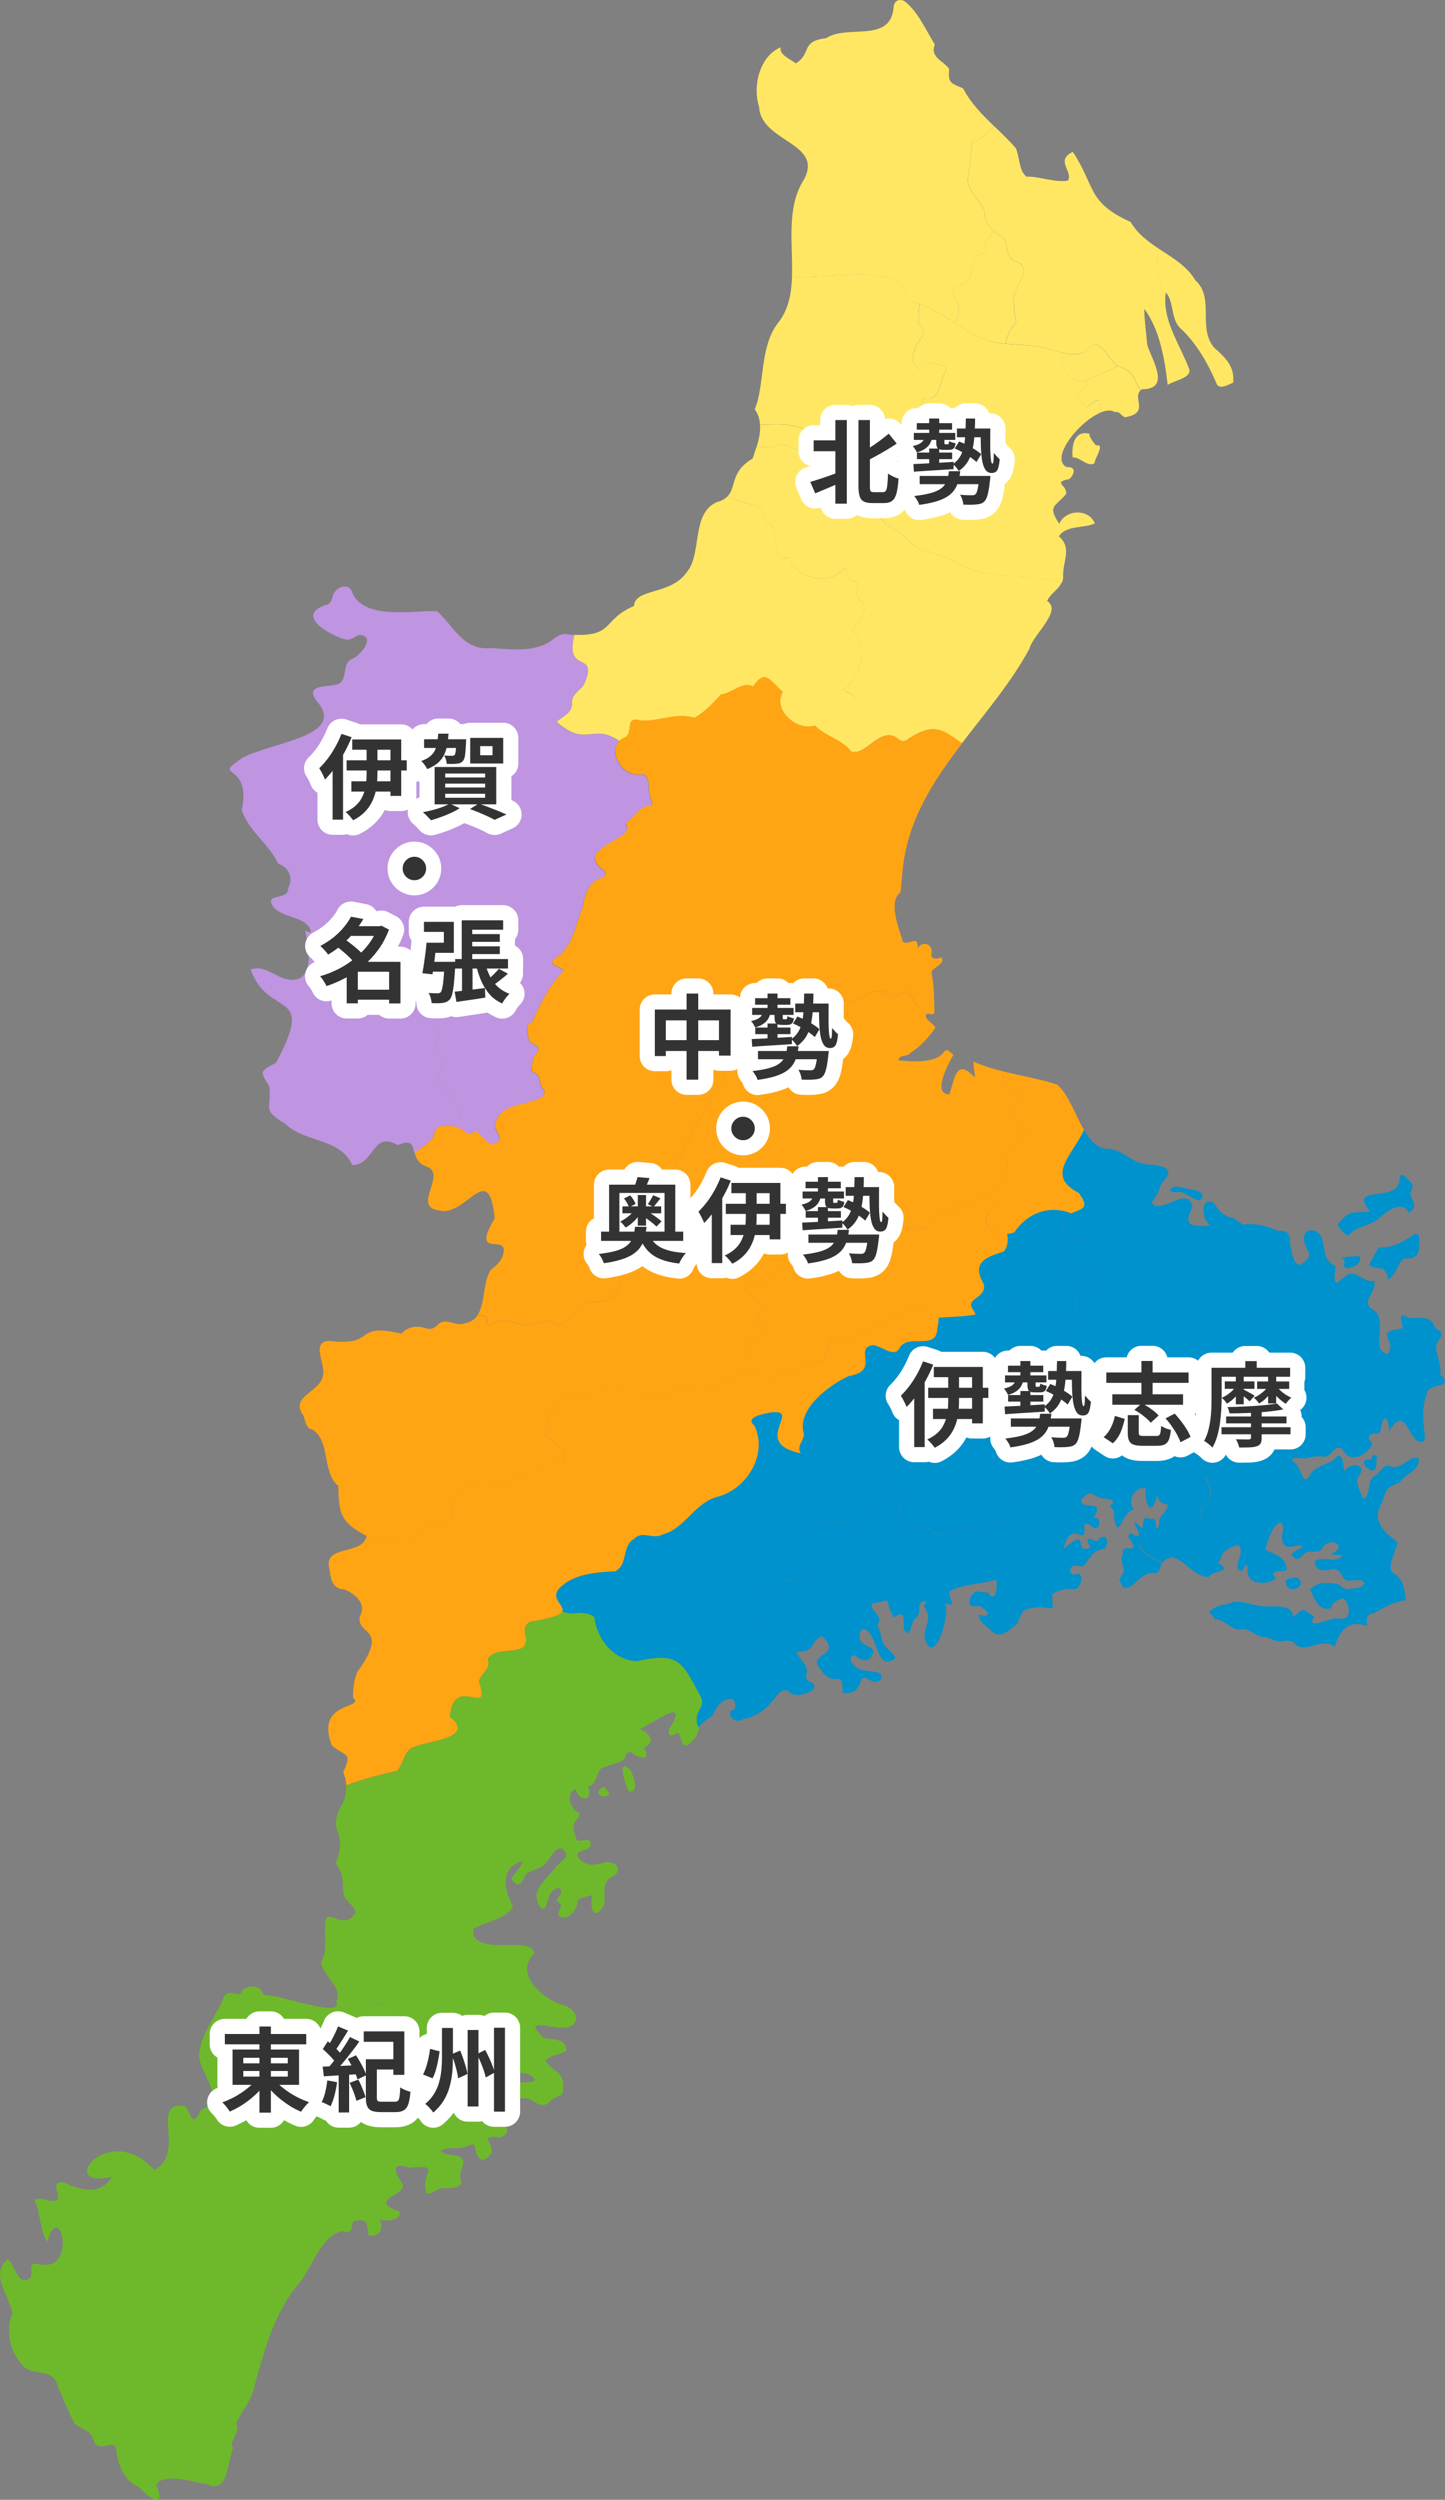 <?xml version="1.0" encoding="UTF-8"?><svg id="_レイヤー_2" xmlns="http://www.w3.org/2000/svg" width="190.81" height="330" viewBox="0 0 190.81 330"><rect x="0" y="0" width="190.81" height="330" fill="#808080" stroke="none"/><defs><style>.cls-1{fill:#ffa514;}.cls-2{fill:#80c2b9;}.cls-3{fill:#333;}.cls-4{fill:#0092cc;}.cls-5{fill:#bf94e0;}.cls-6{fill:#ffe763;}.cls-7{fill:#6eb92b;}.cls-8{fill:none;stroke:#fff;stroke-linecap:round;stroke-linejoin:round;stroke-width:4px;}</style></defs><g id="contents"><g><path class="cls-2" d="M77.51,235.76s.04,0,.06-.01c0-.02-.02-.04-.03-.07-.01,.02-.03,.05-.03,.08Z"/><path class="cls-2" d="M77.52,235.62s.02,.04,.02,.06c.02-.04,.05-.07,.1-.09l-.13,.03Z"/><path class="cls-2" d="M77.52,235.62s.02,.04,.02,.06c.02-.04,.05-.07,.1-.09l-.13,.03Z"/><path class="cls-2" d="M77.51,235.76s.04,0,.06-.01c0-.02-.02-.04-.03-.07-.01,.02-.03,.05-.03,.08Z"/><path class="cls-2" d="M77.51,235.76s.04,0,.06-.01c0-.02-.02-.04-.03-.07-.01,.02-.03,.05-.03,.08Z"/><path class="cls-2" d="M77.52,235.62s.02,.04,.02,.06c.02-.04,.05-.07,.1-.09l-.13,.03Z"/><g><path class="cls-5" d="M73.49,95.29c.73-.71,2.14-1.12,2.05-2.52-.07-1.31,1.39-1.65,1.76-2.82,1.58-4.1-2.75-.89-1.44-6.15-.24,0-.48-.02-.75-.03-.71-.21-1.14,.02-1.83,.43-2.34,2.03-5.57,1.52-8.45,1.35-3.7,.38-4.94-2.99-7.15-4.88-3.28-.08-9.96,1.26-11.27-2.73-.53-1-2-.4-2.38,.5-.26,.64-.2,1.26-1.04,1.44-4.07,1.34,.53,4,2.58,4.52,.76,.19,1.17-.32,1.81-.58,2.44,.07,.16,2.88-1.07,3.25-1.12,.8-.42,2.26-1.42,3.11-1.23,.68-4.87-.07-3.07,2.37,4.45,5.02-7.85,5.56-10.53,8.01-2.92,1.98,1.94,.38,.63,6.38,.91,2.78,3.58,4.43,4.81,7.08,1.44,.49,2.02,1.84,1.33,3.22,.01,1.58-2.48,.7-2.26,1.93,.84,2.24,4.83,1.54,5.28,3.89-.23,.06-.43-.06-.79-.2,.14,.58,.39,1.72,.45,2.88,1.42,.39,2.88,.77,4.18,1.16,1.51-1.26,1.56-4.2,4.05-2.09,.05,.02,.43,.22,.43,.22,.5,.75-1.37,.85-1.48,1.36-.26,1.26,3.08,.98,3.72,1.26,2.44,1.4-.34,5.13,2.58,6.14,2.65,1.49,4.76,.98,3.08,4.58,.75,1.59,2.03,1.81,.46,3.55-.15,1.15,1.32,1.86,1.81,2.82,1.25,1.15,1.02,2.72,1.13,4.26,.31,.13,.58,.32,.8,.56,.45,.28,.94,.11,1.26-.28,.73,.59,1.31,1.35,2.11,1.87,1.75-.57,1-1.11,.45-2.29,.19-2.75,3.06-2.87,5.08-3.5,.86-.22,2.1-.85,1.14-1.75-.38-.6-.15-1.38-.8-1.88-.79-.18-.62-.91-.45-1.5-.07-.67,.66-1.09,.8-1.67-.25-1.07-1.42-.27-1.38-2.02-.2-.59-.24-1.41,.5-1.55,.9-1.96,2.09-4.6,3.83-6.41,1.15-.96-1.72-.85-1.03-1.86,2.54-1.31,2.88-4.43,3.91-6.93,.24-1.6,.69-3.23,2.45-3.86,.57-.12,.69-.46,.39-.94-4.39-3.16,4.68-4.06,2.77-6.29,1.14-.56,1.83-2.39,3.29-2.25,.55-.12,.1-.89,0-1.26-.33-.9,.15-2.67-1.03-2.97-2.42,.64-4.64-2.77-3.01-4.39-3.74-2.46-4.25,.95-8.33-2.52Z"/><path class="cls-5" d="M57.77,141.9c1.57-1.73,.29-1.96-.46-3.55,1.68-3.6-.43-3.09-3.08-4.58-2.92-1.01-.14-4.75-2.58-6.14-.64-.29-3.98,0-3.72-1.26,.11-.51,1.98-.61,1.48-1.36,0,0-.38-.2-.43-.22,0,0,.01,0,.02,.01-.03-.02-.03-.02-.02-.01-2.49-2.11-2.54,.83-4.05,2.09-1.3-.39-2.76-.77-4.18-1.16,.1,1.86-.28,3.78-2.37,3.62-1.9-.11-3.29-2.07-5.28-1.35,2.39,6.64,8.71,2.31,3.36,12.28-2,1.17-2.3,.96-.91,3.13,.38,3.01-1.08,3.04,2.11,4.95,2.68,2.56,7.21,1.83,8.86,5.45,3-.05,2.6-4.58,5.98-2.63,1.92-.8,1.96,0,2.21,.99,.88-.51,1.7-1.09,2.32-1.81,.34-.5,.31-1.26,.9-1.61,.83-.12,1.93-.13,2.78,.24-.1-1.53,.12-3.11-1.13-4.26-.49-.96-1.97-1.67-1.81-2.82Z"/></g><path class="cls-2" d="M77.52,235.62s.02,.04,.02,.06c.02-.04,.05-.07,.1-.09l-.13,.03Z"/><path class="cls-2" d="M77.51,235.76s.04,0,.06-.01c0-.02-.02-.04-.03-.07-.01,.02-.03,.05-.03,.08Z"/><path class="cls-2" d="M77.51,235.76s.04,0,.06-.01c0-.02-.02-.04-.03-.07-.01,.02-.03,.05-.03,.08Z"/><path class="cls-2" d="M77.52,235.62s.02,.04,.02,.06c.02-.04,.05-.07,.1-.09l-.13,.03Z"/><path class="cls-2" d="M77.65,235.59l-.13,.03s.02,.04,.02,.06c.02-.04,.05-.07,.1-.09Z"/><path class="cls-2" d="M148.34,209.54s-.02,0-.04,0c.01,.01,.02,.01,.04,0Z"/><path class="cls-2" d="M77.51,235.76s.04,0,.06-.01c0-.02-.02-.04-.03-.07-.01,.02-.03,.05-.03,.08Z"/><g><path class="cls-6" d="M111.74,91.3c-.72-.2-.06-.39,.28-.78,1.77-1.82,2.68-5.51,.56-7.23,3.62-5.54-.12-2.13,.66-6.35-.8-.41-1.48-.1-1.31-1.45-.06-.62-.21-.56-.65-.19-2.08,2.01-6.21,.99-7.15-1.75-2.48,1.02-1.16-3.11-2.25-4.21-1.23-.51-.94-2.13-2.06-2.59-1.28-.26-2.54-.71-3.76-1.21-.31,.31-.75,.57-1.43,.75-3.42,1.58-1.87,6.83-3.96,9.26-2.13,3.06-6.81,2.06-6.95,4.44-4.23,1.82-2.58,3.98-7.86,3.82-1.31,5.25,3.02,2.05,1.44,6.15-.37,1.16-1.83,1.5-1.76,2.82,.08,1.4-1.32,1.81-2.05,2.52,4.08,3.47,4.59,.06,8.33,2.52,.21-.21,.48-.39,.83-.53,.98-.74-.13-2.79,1.87-2.16,2.44,.19,4.67-1.09,7.16-.36,1.33-.67,2.51-1.99,3.54-3.09,1.5-.14,2.79-1.79,4.24-1.04,1.63-2.47,2.24-.66,3.9,.69-1.4,2.49,1.94,5.24,4.24,4.47,1.42,1.44,3.59,1.82,4.81,3.43,.1,.04,.21,.06,.31,.07,.27-3.14,1.73-7.17-.96-7.97Z"/><path class="cls-6" d="M129.42,75.52c-2.76-.75-5.02-2.55-7.89-2.96-1.41-.84-2.42-2.45-4.06-3.06-1.8-1.02-1.96-3.63-4.48-3.72-2.05-.06-3.09-1.68-3.79-3.4-.93-1.77-4.08-3.27-6.01-3.79-.57,.43-2.03,.57-3.28,.35-.17,.56-.36,1.1-.53,1.6-2.97,1.72-2.11,3.78-3.33,5,1.23,.5,2.48,.95,3.76,1.21,1.12,.46,.83,2.09,2.06,2.59,1.08,1.09-.24,5.23,2.25,4.21,.95,2.74,5.07,3.76,7.15,1.75,.44-.37,.58-.43,.65,.19-.17,1.35,.51,1.04,1.31,1.45-.78,4.22,2.97,.81-.66,6.35,2.12,1.73,1.21,5.41-.56,7.23-.35,.4-1,.59-.28,.78,2.69,.8,1.23,4.83,.96,7.97,1.65,.18,3.14-2.58,5.1-2.17,.71,.15,1.02,.99,1.82,.67,3.74-2.59,4.86-1.4,7.41,.35,3.11-4.08,6.51-8.02,8.91-12.48,.45-1.83,4.41-5.02,2.34-6.3,.4-.95,1.46-1.47,1.9-2.41-3.45-1.04-7.23-.66-10.76-1.42Z"/><path class="cls-6" d="M125.7,38.66c.02-.57,1.06-.94,1.48-1.19,1.83-.75,.58-3.35,2.46-3.98,1.31-.17,.22-1.02,.47-1.77,.42-.34,.82-.75,1.19-1.18-.78-.71-1.41-1.65-1.31-2.71-.56-1.47-2.28-2.56-2.19-4.3,1.2-8.22-.57-2.34,3.46-6.88-1.55-1.5-3.06-3.02-4.08-4.97-1.61-.74-2.03-.64-1.84-2.58-.72-1.07-2.59-1.51-1.9-3.23-1.18-1.88-2.25-4.43-4.07-5.76-.85-.32-1.33,.12-1.38,.92-.41,4.71-6.13,2.16-8.87,4-3.51,.44-1.86,2-4.04,3.34-.64-.53-2.27-1.15-1.98-2.13-2.81,1.16-3.75,5.16-2.86,7.86,.21,4.64,8.47,4.71,5.97,9.52-2.46,3.78-1.47,8.64-1.63,12.95,5.43,.23,12.68-1.77,15.12,1.88-.36,.83,.11,1.37,.97,1.45,1.99,.52,3.73,1.67,5.51,2.8,.58-1.33,.69-2.67-.48-4.04Z"/><path class="cls-6" d="M133.92,40.02c-.66-1.98,2.94-4.31,.28-5.5-1.79-.48-.69-2.75-2.25-3.45-.22-.16-.44-.34-.66-.53-.37,.43-.76,.84-1.19,1.18-.25,.75,.84,1.6-.47,1.77-1.88,.63-.62,3.22-2.46,3.98-.43,.25-1.47,.62-1.48,1.19,1.17,1.37,1.07,2.71,.48,4.04,1.37,.86,2.76,1.71,4.3,2.24,.74,.23,1.51,.35,2.3,.43,.21-1.07,.63-2.05,1.41-2.77-.09-.84-.38-1.71-.27-2.59Z"/><path class="cls-6" d="M150.64,51.5c-1.13-1.39-.61-2.36-3.02-3.19-1.43,.84-3.09,1.31-4.57,2.11,.17,.03,.34,.06,.52,.08-.27,1.11-2.27,1.81-.71,2.59,.14,.14,.51,.67,.7,.67,1.88-1.79,1.78-.71,1.7,.72,.77-.33,1.48-.4,1.98-.07,.56-.19,.83,.5,1.29,.68,3.37-.57,.93-2.45,2.1-3.59Z"/><path class="cls-6" d="M147.46,48.25c-1.23-.89-2.28-4.22-3.97-1.98-.97,.65-2.09,.57-3.19,.31-.32,1.9,.43,3.39,2.74,3.84,1.48-.8,3.14-1.27,4.57-2.11-.05-.02-.1-.04-.16-.06Z"/><path class="cls-6" d="M152.97,32.8c-1.41-.94-2.77-1.95-3.66-3.49-5.78-2.62-4.58-4.57-7.64-9.26-2.4,1.11,.09,2.64-.66,3.8-1.82,.28-3.66-.58-5.47-.53-1.04-.85-.89-2.65-1.4-3.75-.89-1.04-1.89-1.98-2.87-2.93-4.03,4.54-2.26-1.34-3.46,6.88-.09,1.74,1.63,2.83,2.19,4.3-.13,1.35,.92,2.5,1.96,3.24,1.56,.7,.46,2.97,2.25,3.45,2.66,1.19-.94,3.52-.28,5.5-.11,.88,.18,1.75,.27,2.59-.78,.72-1.2,1.7-1.41,2.77,1.73,.18,3.52,.15,5.2,.55,1.74,.41,3.84,1.45,5.52,.34,1.69-2.24,2.74,1.09,3.97,1.98,2.6,.85,2.02,1.82,3.18,3.25,.03-.03,.07-.07,.11-.1,3.85-.01,1.44-3.68,.73-5.82-.14-1.54-.39-3.25-.4-4.8,2.03,2.69,2.72,6.74,3.09,10.04,.81-.57,3.23-.91,2.83-2.11-1.07-2.88-3.3-6.11-3.14-9.24-.84-2.22-1.27-4.41-.9-6.67Z"/><path class="cls-6" d="M160.39,45.96c-2.33-2.59,.07-6.66-2.56-8.97-1.12-1.91-3.04-2.98-4.87-4.19-.37,2.26,.06,4.44,.9,6.67,.01-.28,.04-.57,.1-.85,1.13,1.22,.56,3.68,2.09,4.88,2.04,1.96,3.59,4.7,4.64,7.25,.46,.7,1.5,.01,2.15-.23,.11-1.55-.22-2.68-2.45-4.56Z"/><path class="cls-6" d="M143.57,53.76c-.2,0-.56-.53-.7-.67-1.56-.79,.44-1.48,.71-2.59-2.72-.32-3.6-1.89-3.26-3.93-.8-.19-1.6-.47-2.33-.64-2.44-.58-5.12-.24-7.49-.98-3.31-1.14-5.91-3.72-9.08-4.82-.14,.87-.15,1.76-.11,2.64,.31,.47,.86,.81,.63,1.47-.84,.99-2.36,3.68-.59,4.42,.63,.02,.46-.69,.94-.81,.75,.2,3.13,.08,2.53,1.28-.81,1.34-.66,4.06-2.85,3.45-.88,1.48,.91,1.93,.57,3.16-3.43,.97-6.99,.97-10.56,.7-1.8-.35-2.88,1.65-4.56,1.09-1.79-1.74-4.62-1.55-7.05-1.43,.05,.93-.15,1.91-.44,2.85,1.25,.22,2.71,.08,3.28-.35,1.92,.52,5.07,2.02,6.01,3.79,.7,1.72,1.74,3.35,3.79,3.4,2.52,.08,2.68,2.69,4.48,3.72,1.64,.62,2.65,2.22,4.06,3.06,2.86,.41,5.12,2.21,7.89,2.96,3.53,.76,7.32,.38,10.76,1.42,.09-.19,.16-.4,.19-.64-.14-2.25,1.27-3.88-.57-5.52,1.04-1.52,3.37-1.01,4.76-1.7-.83-1.98-3.86-1.86-4.71,.05-1.63-2.45-.47-2.22,.91-3.94,.18-1.2-1.89-1.5,.43-1.96,.71-.68,.94-1.67-.38-1.58-2.2-1.18,1.58-5.95,4.45-7.17,.08-1.43,.18-2.51-1.7-.72Z"/><path class="cls-6" d="M107.41,57.52c1.68,.55,2.76-1.44,4.56-1.09,3.57,.27,7.13,.27,10.56-.7,.34-1.23-1.45-1.68-.57-3.16,2.18,.62,2.04-2.11,2.85-3.45,.6-1.2-1.78-1.08-2.53-1.28-.48,.12-.31,.83-.94,.81-1.77-.74-.25-3.43,.59-4.42,.23-.66-.32-1-.63-1.47-.04-.87-.04-1.77,.11-2.64-.24-.08-.48-.16-.73-.23-.86-.08-1.34-.63-.97-1.45-2.44-3.65-9.69-1.65-15.12-1.88-.09,2.29-.5,4.43-1.93,6.17-2.39,3.21-1.66,8.14-3,11.3,.46,.63,.66,1.32,.7,2.05,2.44-.12,5.26-.31,7.05,1.43Z"/><path class="cls-6" d="M143.84,57.42c.21,.54,.51,1,.92,1.39,1.22-.29-.23,1.76-.25,2.36-.95,.53-1.86-.87-2.87-.78-.16-1.62,.24-3.71,2.34-3.1-.07,.01-.17,.04-.14,.13Z"/></g><g><path class="cls-4" d="M132.55,165.21c-2.14,.69-4.27,1.32-2.78,4.05,.63,1.25-.59,1.82-1.36,2.5-.4,.6-.07,.88,.29,1.47,.46,1.29,1.45,2.64,2.2,.66,.49,.14,1.14,.85,1.64,.68,.91-.9,2.04-1.73,2.9-2.6,3.45,2.82,4.31,1.15,6.52,1.35,.07-.13,.12-.26,.14-.41-.84-3.45,2.45-.67,2.9-4.74-1.42,.7-1.64,.94-2.54-.51-1.16-.04-1.92-.09-2.02-1.56,.06-1.55,1.91-1.95,2.84-2.94-.96-.05-1.74,.69-2.59,.98-.83-2.6-.1-3.49,.78-3.96-2.74-1.11-5.7-.23-7.54,2.5-.28,.12-.61,.18-.95,.19,.15,.81,.16,1.56-.43,2.35Z"/><path class="cls-4" d="M159.24,194.95c.04-.76,1.18-1.26,.96-2.21-5.01-5.08,1.3-3.39-4.95-5.81-1.42-.71-2.08,1.36-3.6,.81-2.19,.62-1.73-1.3-3.22-1.82-3.23,.11-5.65,1.54-8.14-.99-1.54,.96-2.78,2.05-1.75,3.95,1.2,2.36-1.82,1.94-2.82,3.3-1.57,1.12-.41,3.02-1.6,4.38-.94,1.44-.02,4.02-2.3,4.25-1.99-.77-1.72,.46-2.39,1.85-1.9-2.08-2.56-.14-4.76,.04-1.32,.31-2.08-1.68-3.28-1.21-2.17,1.72-2.58-1.59-2.43-3.12-.22-.44-1.11-.71-2.02-.87-.38,.9-1.37,1.1-2.33,1.99-1.86,1.86-2.54,1.85-5.02,1.15-4.96-.2-1.1,6.22-3.88,8.43-.93,.07-1.79-1.25-2.49,.03-2.36,.71-3.57,.56-1.68,3.29,1.02,1.04-.51,1.36-1.03,2.05-.38,1.6-.33,3.24,.42,4.73-.49,1.92,.51,3.31,1.68,4.64,.51-.59,.94-.9,1.62-.49,.67,1.11,4.71-.22,2.81-1.3-.78-.29-.62-.73-.48-1.38-.01-1.02-1.13-1.68-1.37-2.6,2.71,.09,1.87-1.74,3.4-2.03,2.46,2.49-1.07,2.14-.7,3.64,2.27,4.09,3.29-.07,3.39,3.84,2.67,.24,2-1.99,2.92-2.04,.65,.31,1.42,.93,2.09,.28,.74-1.29-1.76-.99-2.48-1.31-.83-.08-2.25-1.49-.97-1.96,.95,.92,2.18,1.07,2.5-.5-.33-.8-1.85-.75-1.82-1.78-.02-.35,.04-1.24,.61-1.12,1.86,.61,1.53,5.7,4.02,3.92,.18-.56-.73-.9-.96-1.41-.93-.66-.71-1.73-1.17-2.63-.21-.32-.11-.52,.03-.86,.4-.82-1.21-1.53-.94-2.43,.42,.04,1.44-.28,2.03-.37l.4,1.35c.29,.04,.26,.99,.66,.8,1.47-1.04,1.09,.73,1.14,1.65,.95,1.49,.93-1.04,1.49-1.4,.31-.21,.47-.48,.54-.85,0-.75-.06-1.4,.84-1.49,.22,.26-.11,.31-.15,.54-.05,.28,.23,.63,.34,.87,.65,1.41-.96,2.89,.02,4.25,1.31,2.31,3.13-4.41,2.35-5.38,2.04,.9,.08-1.07,.69-1.59,1.86-.97,4.07-.88,6.08-1.5,.22,.93-.05,3.3-1.12,1.66-.44,.14-.88-.12-1.32-.1-.72,.04-1.47,1.28-.94,1.85,.45,.26,.99-.13,1.43,.23,1.11,.62,1.24,1.48-.36,.96,.09,1.21,1.13,1.45,1.71,2.22,1.29,1.13,2.36-.29,3.39-.99,.71-1.79,.67-1.98,2.79-2.18,.57-.05,1.33,.14,1.9,.14-.03-.62-.06-1.24-.09-1.86l.41-.23c.59-.36,1.68-.57,2.47-.41,.86-.11,1.39-1.72,.62-2.13-.41,.21-.88,.32-1.09-.24-.08-1.01,.96-.81,1.58-.63,1.33-1.17,.84-1.9,2.93-2.4,.87-1,.01-2.32-.95-1.01-.37,.12-.97-.56-1.23-.19-.3,.34,.65,1.06,.03,1.18-1.97,.56,.26-3-3.27,.09,1.02-4.27,2.97-.04,2.77-2.93,.1-.92,1.04,0,1.37,.24,.89-.13,.82-1.79-.24-1.37,1.85-2.69-1.59-.89-1.57-2.45,1.44-1.52,1.36-.54,2.81-.16,.37-.06,1.84,.15,1.33,.66-.17,.14-.35,.26-.26,.5,.55,.35,.51,.81,.47,1.41,.6,3.3,1.04-.99,2.63-1.11-1-1.18,.13-3.05,1.54-2.83-.19,2.19,.87,4.02,1.54,.8,.17,2.27,2.76,.28,.4,3.02-.36,.39,.11,1.27-.52,1.47-.17-.65,.12-1.46-.87-1.22-.27-.09-.43-.27-.72-.02-.38,.49,.11,1.84-.83,.75-.08-.08-.29-.31-.42-.14-.08,.51,1.35,1.89-.08,1.59-.36-.41-.79-.34-.76,.25,.21,.37,.82,.91,.59,1.4-.42,.18-1.58-.28-1.32,.73-.47,.87,.19,1.79,.07,2.48-.23,.32-.41,.66-.55,1.03l.48,.98s-.01,.02-.02,.02c1.77,.27,2.21-2.28,4.38-1.89,.55-.37,.54-.81,.73-1.22-.26-.32-.6-.56-1.03-.66-6.87-3.98,7.29-1.88,6.31-6.67,1.44-1.75,1.45-2.09,.51-4.15Z"/><path class="cls-4" d="M100.95,219.16c-.75-1.49-.8-3.13-.42-4.73,.52-.69,2.05-1.01,1.03-2.05-1.89-2.74-.69-2.58,1.68-3.29,.7-1.29,1.55,.04,2.49-.03,2.78-2.21-1.08-8.63,3.88-8.43,2.48,.7,3.16,.7,5.02-1.15,1.31-1.2,2.66-1.14,2.48-3.28,.09-1.85,1.42-3.31,1.82-5.04-.78-1.08-.96-2.28-.31-3.55,.4-.62,.27-1.11,.02-1.76,.48-1.34,1.7-2.58,1.97-4.05,.23-1.51-.82-3.04-.99-4.55-.34,.13-.63,.34-.83,.7-.74,1.45-2.45-.43-3.62-.35-2.46,.42,1.14,3.36-3.1,4.06-2.62,1.2-6.91,4.41-5.93,7.62,.05,.98-1.04,1.6-.4,2.58-6.71-1.39,.34-5.93-3.95-5.4-.92,.18-3.52,.6-2.17,1.75,1.82,3.76-.98,8.35-4.84,9.38-3.09,.77-4.28,4.21-7.33,5-1.32,.69-2.61-.61-3.74,.58-1.64,.94-.74,3.41-2.48,4.26-2.51,.13-5.53,.31-7.38,2.25-1.25,1.39,.77,2.27,.4,3.05,.55,.21,1.1,.32,1.65,.24,.81-.13,2.01-.04,2.58,.53,.28,2.87,2.65,5.79,5.68,5.78,5.64-1.25,5.9,.2,8.38,4.74,.52,1.18-.43,1.62-.58,2.78-.06,.49,.08,.89,.32,1.24,.38-.69,1.11-1.07,1.81-1.54,.42-1.07,1.08-2.12,2.4-2.24,.7,.03,.9,1.6,.03,1.51-.5,1.12,.86,1.71,1.67,1.15,2.59-.5,3.61-2.18,4.43-3.13-1.17-1.33-2.17-2.71-1.68-4.64Z"/><path class="cls-4" d="M190.19,181.45c.2-1.28-.53-2.44-.56-3.7,.29-1.23,1.57-1.68-.14-2.43-.42-1.75-2.08-1.31-3.45-1.31-1.62-1.12-.87,.56-.82,1.35-4.1,.5-.66,1.44-1.94,3.36-2.5-.21,.19-4.7-1.99-5.81-1.77-1.21,.67-2.34,.15-3.84-1.04,.29-1.8-.74-2.81-.93-1.42-.19-2.77,3.31-2.29-.95-1.74-1.13-1.1-1.53-1.71-3.36-.12-1.8-2.88-1.99-2.4,.06,.08,.98,1.31,1.71,.15,2.55-.61,.69-1.03,.6-1.33,.18-.37,.37-.77,.73-1.18,1.07-.07,3.18-3.07,4.71-3.97,7.58-.58,1.19,.43,2.89,.32,4.16,5.06,3.62,10.53,7.53,11.35,3.99,2.73,.99,2.66,.9,1.37,3.16,.58,.85,1.21,1.94,1.98,2.83,.28-.26,.78-.09,1.15-.2,.48-.35,.15-1.57,.91-2.05,.41,.44,.32,1.14,.5,1.65,1.98-2.84,2.09-.23,3.49,1.28,2.5,1.31,0-2.27,1.43-6.06,.05-1.58,3.85-.62,1.77-2.59Z"/><path class="cls-4" d="M177.58,183.42c-.82,3.54-6.29-.37-11.35-3.99-.05,.53-.29,.98-.93,1.3-7.6,1.54-1.65,5.1-7.23,8.66-.01,.58,.33,1.53,2.12,3.35,.23,.95-.92,1.45-.96,2.21,.94,2.07,.94,2.41-.51,4.15,.98,4.78-13.18,2.69-6.31,6.67,.43,.1,.77,.34,1.03,.66,.16-.35,.47-.66,1.41-.87,1.68,.48,3.02,2.72,4.79,2.61,.49-.96,3.47-.59,1.08-1.91,.42,.02,.59-.96,.76-1.25,.51-.48,1.34-.97,2.08-1.04,.98,1.05-.94,2.84,.23,3.39,.47,.07,.52-.93,.95-.72-.13,1.5,.27,2.25,1.9,2.31,.58,.08,1.41-.22,1.85-.57,.05-.25-.42-.33-.39-.62,.75-.93,2.66,.5,1.37-1.82-.57-.78-1.77-.82-2.39-1.52,.43-1.02,.83-3.07,1.97-3.43,.86,.44-.11,1.78,.38,2.64,.31,1.2,1.87,.12,2.58,.48-.38,.45-1.09,.62-1.48,1.08,.21,.32,.48,.57,.81,.77l-.19-.2c.54,.09,.79-.44,1.17-.72,.63-.54,1.85,.24,2.26-.65,.96-1.65,3.62-.36,1.2,.74,.38,.33,1.03-.11,1.42,.29-.93,1.07-3.16-.27-3.63,.9,.34,1.15,1.34,1.09,2.29,.83,.78-.15,1.16,.47,1.49,1.06,.65,1.08,2.16-.22,2.82,.78-.31,.81-1.47,.6-2.16,.81-.71,0-.98-.69-1.66-.75-1.56-.1-2.11-.31-3.39,.77,.6,1.05,1.11,2.98,2.75,2.49,.22-.82,.9-1.09,1.68-1.32,.96,.83,1.15,3.11-.61,2.65-.94-.23-4.47,1.77-3.24-.22-1.66-1.08-1.38-1.32-2.72,.08-.25-2.08-3.04-1.18-4.49-1.53-1.54-.1-2.72-1.01-4.2-.21-.85,.03-1.92,.4-2.48,1.09,.16,.16,.87,.67,.72,.93,1.3-.09,2.1,1.36,3.36,1.34,1.33-.3,2.01,1.02,3.26,.99,.83,.06,1.47,.76,2.33,.55,.61-.1,1.43-.18,1.77,.47,1.5,1.12,3.62-1.06,5.12,.27,.77-2.18,1.8-3.62,4.32-2.76-.11-.74-.13-1.71,.86-1.65,1.36-.8,2.64-1.55,4.24-1.74-.43-5.73-3.52-1.24-1.06-7.56l-.35-.41c-1.68-1.11-3.03-2.8-1.82-4.7,.75-1.9,.29-2,2.4-2.88,.76-1.13,2.82-1.64,2.52-3.24-1.47-.25-2.21,1.64-3.7,1.1-1.02-.4-1.42,1.06-2.27,1.36-.85,.72-.33,2.37-1.29,2.97-.35-.86-1.02-1.84-.81-2.83,1.52-1.58-.69-2.3-1.76-.86-.07-.78-.24-3.04-1.34-1.5-1.14,.77-2.59,.82-3.27,2.17-.89,1.46-1.11-1.41-1.94-1.79-1.05-.93,.87-.53,1.37-.53,.74-.25,1.5-.31,2.29-.29,1.27,.41,1.61-1.96,2.72-.86,.89,1.79,3.09,.82,3.82-.63,.2-.44-.51-.57-.36-1.13,.03-.13,.09-.21,.16-.27-.77-.9-1.4-1.99-1.98-2.83,1.29-2.26,1.35-2.17-1.37-3.16Z"/><path class="cls-4" d="M165.3,180.73c2.17-1.06-.21-3.77,.61-5.46,.91-2.87,3.9-4.39,3.97-7.58,.41-.35,.8-.7,1.18-1.07-.45-.62-.62-1.98-.73-2.61,.05-1.19-.4-1.66-1.58-1.52-1.49-.71-2.92-1.03-4.62-.83l-1.25-.86c-1.26-.19-1.97-.95-2.58-1.99-1.86-1.07-1.67,2.43-.41,2.98-2.2,.08-3.89,.34-2.42-2.43-.51-3.1-4.39,1.25-5.39-.63,.46-.6,.9-1.29,1.11-2.07,.22-.75,1.37-1.37,1.03-2.2-.88-.81-2.2-.61-3.3-.84-1.67-.38-2.82-1.87-4.59-1.95-1.4,0-2.37-1.09-3.19-2.51-1.52,3.29-5.16,6.04-.71,8.3,2.89,3.85-3.67,.61-1.73,6.67,.85-.3,1.63-1.04,2.59-.98-.93,.99-2.79,1.4-2.84,2.94,.1,1.48,.86,1.53,2.02,1.56,.9,1.45,1.12,1.21,2.54,.51-.44,4.07-3.74,1.29-2.9,4.74-.07,.57-.69,1.03-.93,1.55-.33,.74-.12,1.21-.91,1.59-.83,.22-1.54,.47-1.37,1.44-2,1.84,1.55,2.27,1.46,3.78-.17,1.24-.25,1.93-.42,3.3,2.61,3.03,5.11,1.47,8.48,1.35,1.48,.52,1.03,2.44,3.22,1.82,1.53,.55,2.18-1.52,3.6-.81,4.01,1.55,2.85,1.42,2.83,2.46,5.58-3.56-.37-7.12,7.23-8.66Z"/><path class="cls-4" d="M155.44,156.61c.79,.38,4.55,.39,3,1.87-.85-.09-1.79-.99-2.66-1.17-1.29,.32-1.89-.45-.34-.71Z"/><path class="cls-4" d="M176.63,161.67c.32,.62,.76,1.11,1.32,1.48,1.2-1.39,3.18-1.27,4.39-2.54,1.04-.87,2.87-2.21,3.68-.49,1.3-.93,.47-1.45,.19-2.52,.12-.57,.66-1.14,0-1.62-.42-.27-1.04-1.46-1.4-.53,.21,3.67-7.06,.62-3.89,4.49-2.34,.21-2.74-.28-4.3,1.71Z"/><path class="cls-4" d="M177.15,166.01c.82-.1,1.63-.17,2.45-.21,.18,1.08-.84,1.52-1.77,1.63-.84-.32,.23-.9-.69-1.42Z"/><path class="cls-4" d="M182.05,164.68c-.43,.76-.92,1.53-1.26,2.33,1.29,.78,2.29-.16,2.51,1.91,1.07-.59,1.22-2.15,2.13-2.81,.92,.1,1.87-.09,1.93-1.22,.41-4.47-1.22-.02-5.32-.21Z"/><path class="cls-4" d="M181.83,192.22c-.12,.55,.06,2.09-.71,1.89-1.21-.52-1.6-1.6,.09-1.45-.37-.48,.37-.76,.62-.43Z"/><path class="cls-4" d="M169.76,208.58c.47-.2,.96-.32,1.47-.37,1.82,1.22-1.56,2.64-1.47,.37Z"/><path class="cls-4" d="M135.45,171.97c-.87,.87-1.99,1.71-2.9,2.6-.5,.18-1.16-.54-1.64-.68-.69,1.82-1.59,.82-2.08-.36-1.58,.29-3.23,.29-4.9,.42,.02,.4-.03,.87-.17,1.47-.06,2.44-2.6,1.23-4.14,1.82,.17,1.51,1.21,3.04,.99,4.55-.27,1.47-1.49,2.71-1.97,4.05,.25,.64,.37,1.13-.02,1.76-.65,1.27-.47,2.47,.31,3.55-.4,1.73-1.73,3.19-1.82,5.04,.05,.56-.01,.97-.15,1.3,.91,.17,1.8,.43,2.02,.87-.16,1.53,.26,4.84,2.43,3.12,1.2-.48,1.96,1.51,3.28,1.21,2.19-.18,2.85-2.12,4.76-.04,.67-1.4,.4-2.62,2.39-1.85,2.28-.22,1.37-2.81,2.3-4.25,1.18-1.36,.03-3.26,1.6-4.38,1-1.36,4.02-.93,2.82-3.3-1.03-1.9,.21-2.99,1.75-3.95-.11-.11-.23-.23-.34-.36,.17-1.38,.25-2.06,.42-3.3,.08-1.51-3.46-1.94-1.46-3.78-.17-.97,.55-1.22,1.37-1.44,.79-.38,.57-.85,.91-1.59,.18-.39,.57-.75,.79-1.14-2.21-.2-3.08,1.47-6.52-1.35Z"/></g><g><path class="cls-1" d="M130.85,159.84c-2.12,2.02,1.36,3.59,3.09,2.84,1.85-2.73,4.8-3.61,7.54-2.5,1.17-.63,2.61-.51,.95-2.71-4.45-2.26-.8-5.01,.71-8.3-1.17-2.02-2.06-4.72-3.53-5.99-2.27-.74-4.71-1.14-7.06-1.72-.32,1.07,.11,2.17,2.04,3.2,.11,1.78-2.46,2.18,.46,3.68,1.32,1.34-2.01,2.76-2.12,4.06,.27,1.67,.33,3.65-1.52,4.4-.35,.4-.75,.72-1.17,1,.87,.64,1.49,1.32,.59,2.05Z"/><path class="cls-1" d="M54.46,230.72c1.84-.94,8.53-1.19,4.94-4.11,.53-5.79,5.61,.39,3.86-4.57,.02-1.02,1.71-1.72,1.13-3,1.11-2.15,5.96,.2,4.94-3.41-.12-.68-.01-1.13,.65-1.54,8.15-1.29,1.88-2.22,3.87-4.42,1.85-1.94,4.87-2.12,7.38-2.25,1.74-.85,.84-3.32,2.48-4.26,1.13-1.19,2.42,.11,3.74-.58,3.04-.79,4.24-4.22,7.33-5,3.86-1.03,6.65-5.62,4.84-9.38-1.36-1.14,1.24-1.57,2.17-1.75,4.29-.53-2.76,4.01,3.95,5.4-.64-.98,.45-1.6,.4-2.58-.98-3.21,3.31-6.42,5.93-7.62,4.24-.69,.65-3.64,3.1-4.06,1.16-.08,2.88,1.8,3.62,.35,1.12-2.01,4.89,.45,4.96-2.53,1.79-7.37-9.95,1.43-12.33,1.74-.77-.19-1.66-.96-1.96,.24-1.13,2.96,.13,1.93-3.21,3.07-3.55,1.66-5.15,1.49-7.59,.48-.17,.4-.53,.67-1.25,.68-2.14,.49-4.31,3.12-6.44,1.49-2.3,.26-4.62,2.91-6.9,.6-1.84-.25-3.6-.23-5.42-.33-1.44,1.26-2.23,1.43-3.85,.35-1.23,1.35-2.87,3.79-2.77,5.7,1.03,1.12,2.89,1.63,2.56,3.54-.88,.45-1.9-.5-2.86,.08-1.36,.75-.22,2.34-2.41,1.75-1.37-.08-2.44,1.04-3.72,1.2-2.04-1.76-3.69,.54-5.42,1.62-.95,.85,0,2.2-.67,3.16-.73,1.04-2.45-.14-3.41,.27-1.77,3.69-4.3,2.58-7.8,2.04-.86,2.26-5.84,.77-4.74,4.29,.11,1.25,.51,2.46,1.98,2.45,1.4,.63,2.96,1.93,1.97,3.57-.45,2.62,4.04,1.26-.36,7.37-.4,1.09-.57,2.21-.51,3.34,1.71,1.53-5.11,.34-2.82,6.31,1.9,1.58,2.72,.83,1.51,3.52,.23,.58,.36,1.15,.39,1.73,2.21-.81,4.5-1.41,6.7-1.89,.86-.97,.87-2.47,2.05-3.09Z"/><path class="cls-1" d="M56.1,201.07c.96-.41,2.68,.77,3.41-.27,.67-.96-.27-2.3,.67-3.16,1.73-1.08,3.38-3.38,5.42-1.62,1.28-.17,2.35-1.29,3.72-1.2,2.19,.59,1.05-.99,2.41-1.75,.95-.58,1.98,.37,2.86-.08,.34-1.91-1.53-2.42-2.56-3.54-.11-1.91,1.54-4.35,2.77-5.7,1.62,1.08,2.41,.9,3.85-.35,1.82,.1,3.58,.08,5.42,.33,2.28,2.3,4.6-.34,6.9-.6,2.13,1.63,4.29-1,6.44-1.49,2.11-.04,1.21-2.3,1-3.62,.22-1.39,3.64-1.34,2.24-3.07-1.42-1.11,.87-2.48-.91-3.46-.36-.34-1.47-1.2-1.61-1.64,.9-.48,2.1-.36,3.08-.63,2.34-.98,.36-3.29,4.3-.5,1,.18,1.13-2.02,2.07-2.33,1.58,.77,3.19,.39,4.93,0-.72-.56-1.49-1.08-2.26-1.53,2.81-1.62,2.94-5.55,5.4-.94,1.71-2.6,4.41-1.72,6.81-1.77,2.02-3.28,6.5-2.54,8.96-5.35,1.86-.75,1.79-2.73,1.52-4.4,.11-1.3,3.44-2.72,2.12-4.06-2.92-1.5-.35-1.9-.46-3.68-1.93-1.03-2.36-2.13-2.04-3.2-1.38-.34-2.72-.74-3.98-1.3-.12,.65,.21,1.43,.13,2.07-2.51-2.7-2.61,.27-3.36,2.23-2.32,.03-.1-4.12,.55-5.21-2.18-2.02,.52,1.6-7.28,.72,.21-.87,1.11-.37,1.57-.95,1.35-.87,2.42-2.04,3.32-3.34-.1-.56-1.57-1.06-1.19-1.79,.02-.01,.04-.02,.07-.03-1.28-.53-1.64-2.25-2.75-3-.76,.19-1.3,1.15-2.16,.34-3.56-1.61-3.45,2.67-7.25,.31-1.45-.38-1.44,2-2.79,1.85-.68-.04-1.71,.34-1.35,1.17-.24,2.06-2.47-.68-3.64,.12-1.05,.91-2.59,1.06-2.99,2.47-1.08,.93-2.79,1.09-3.24,2.66-.88,.98-.31,2.37-.82,3.31-.73,.7-1.73,1.15-1.58,2.33-2.25,3.26-3.47,6.6-5.44,9.89-2.13-.2-1.92,1.1-2.63,2.57,3.68,6.35,3.26,3.38-.2,7.43-.99,.54-2.33,.4-2.03,1.98,.11,1.59-.01,1.43-1.51,1.8-.52,.31-.02,.76-.18,1.3-.58,.83-2.38,1.73-3.37,1.41-1.92,0-2.85,3.15-4.99,3.03-.89-.88-2.01-.33-3.07,.06-1.8,.37-3.64-1.3-5.32-.12-.29,.14-.6,.41-.8,.06,.09-1.26-.43-1.17-1.32-1.08-.34,.46-.8,.79-1.48,.9-1.3,.62-2.7-.97-3.8,.37-.38,.29-.58,.43-1.11,.41-1.43-.45-2.49-.45-3.6,.62-6.5-1.52-3.08,1.76-9.55,.96-2.46,.16-.3,3.24-.79,4.66-.42,2.16-4.44,2.66-2.56,5.21,.28,.76,.3,1.7,1.26,1.87,2.35,1.68,1.14,5.49,3.34,7.42,.09,3.69,.28,4.78,3.74,6.59-.02,.13-.06,.24-.1,.35,3.5,.54,6.03,1.65,7.8-2.04Z"/><path class="cls-1" d="M64.29,174.82c.2,.35,.51,.08,.8-.06,1.69-1.19,3.52,.49,5.32,.12,1.06-.39,2.18-.94,3.07-.06,2.13,.12,3.07-3.02,4.99-3.03,.99,.31,2.79-.59,3.37-1.41,.16-.54-.34-1,.18-1.3,1.5-.38,1.63-.21,1.51-1.8-.3-1.58,1.04-1.44,2.03-1.98,3.46-4.05,3.88-1.08,.2-7.43,.7-1.46,.5-2.76,2.63-2.57,1.96-3.29,3.18-6.63,5.44-9.89-.16-1.18,.85-1.63,1.58-2.33,.51-.94-.06-2.33,.82-3.31,.45-1.57,2.17-1.73,3.24-2.66,.4-1.41,1.94-1.56,2.99-2.47,1.17-.8,3.4,1.94,3.64-.12-.36-.83,.67-1.21,1.35-1.17,1.35,.15,1.34-2.23,2.79-1.85,3.79,2.36,3.69-1.92,7.25-.31,.86,.82,1.4-.15,2.16-.34,1.11,.75,1.46,2.47,2.75,3,.39-.15,1.04,.39,.99-.43-.05-1.67-.03-3.42-.4-5.03,.05-.66,2-1.18,1.3-2.01-.63,.29-1.53,.27-1.26-.61,.11-1.18-1.26-1.63-1.84-.58,.08-1.97-1.24-.22-1.98-.9-.51-1.83-1.98-5.24-.29-6.5l.23-2.45c.52-6.8,3.99-12.11,7.9-17.22-2.55-1.75-3.67-2.94-7.41-.35-.8,.32-1.1-.52-1.82-.67-2.08-.43-3.63,2.71-5.41,2.1-1.22-1.6-3.39-1.98-4.81-3.43-2.3,.77-5.64-1.98-4.24-4.47-1.66-1.34-2.27-3.15-3.9-.69-1.44-.75-2.74,.9-4.24,1.04-1.02,1.09-2.2,2.42-3.54,3.09-2.5-.73-4.73,.55-7.16,.36-2-.63-.89,1.42-1.87,2.16-3.04,1.18-.56,5.64,2.18,4.92,1.17,.29,.7,2.07,1.03,2.97,.11,.37,.56,1.14,0,1.26-1.46-.14-2.16,1.69-3.29,2.25,1.9,2.22-7.16,3.12-2.77,6.29,.3,.48,.18,.82-.39,.94-1.76,.63-2.21,2.26-2.45,3.86-1.03,2.5-1.37,5.62-3.91,6.93-.69,1.02,2.17,.9,1.03,1.86-1.74,1.8-2.93,4.45-3.83,6.41-.73,.14-.7,.96-.5,1.55-.04,1.75,1.13,.95,1.38,2.02-.14,.58-.87,1-.8,1.67-.17,.59-.34,1.32,.45,1.5,.65,.5,.42,1.28,.8,1.88,.96,.91-.28,1.53-1.14,1.75-2.02,.63-4.89,.75-5.08,3.5,.55,1.19,1.3,1.72-.45,2.29-.8-.51-1.39-1.27-2.11-1.87-.32,.39-.82,.56-1.26,.28-.81-.93-2.44-.98-3.58-.81-.59,.36-.56,1.12-.9,1.61-.62,.72-1.44,1.3-2.32,1.81,.18,.69,.47,1.47,1.58,1.86,2.8,.98-1.99,5.28,1.61,5.79,3.58,1.06,6.61-6.93,7.4,1.05-3.23,5.42,1.66,2.01,1.17,4.54-.19,.99-.87,1.65-1.64,2.21-1.13,1.52-.74,4.59-1.87,6.14,.89-.09,1.41-.17,1.32,1.08Z"/><path class="cls-1" d="M128.7,173.23c-.35-.59-.69-.87-.29-1.47,.77-.68,1.99-1.25,1.36-2.5-1.49-2.72,.64-3.36,2.78-4.05,.6-.79,.58-1.54,.43-2.35-1.77,.04-3.92-1.33-2.14-3.02,.9-.74,.28-1.41-.59-2.05-2.53,1.68-6.06,1.54-7.8,4.35-2.4,.06-5.11-.82-6.81,1.77-2.46-4.62-2.59-.68-5.4,.94,.77,.44,1.54,.96,2.26,1.53-1.74,.4-3.35,.78-4.93,0-.93,.31-1.06,2.51-2.07,2.33-3.94-2.78-1.96-.48-4.3,.5-.98,.27-2.18,.14-3.08,.63,.14,.44,1.24,1.3,1.61,1.64,1.78,.98-.5,2.35,.91,3.46,1.4,1.73-2.01,1.68-2.24,3.07,.14,.87,.57,2.16,.24,2.94,2.44,1.02,4.04,1.19,7.59-.48,3.34-1.14,2.08-.11,3.21-3.07,.3-1.2,1.19-.43,1.96-.24,2.2-.28,12.29-7.74,12.51-3.21,1.67-.13,3.32-.13,4.9-.42-.04-.1-.08-.2-.12-.31Z"/></g><g><path class="cls-7" d="M91.97,226.81c.15-1.17,1.09-1.6,.58-2.78-2.48-4.54-2.75-5.99-8.38-4.74-3.04,0-5.4-2.91-5.68-5.78-.57-.57-1.77-.66-2.58-.53-.54,.07-1.09-.04-1.65-.24-.22,.46-1.26,.89-4.27,1.37-.66,.41-.77,.86-.65,1.54,1.02,3.61-3.83,1.26-4.94,3.41,.58,1.28-1.11,1.97-1.13,3,1.75,4.96-3.34-1.22-3.86,4.57,3.59,2.93-3.1,3.17-4.94,4.11-1.18,.62-1.19,2.13-2.05,3.09-2.2,.48-4.49,1.08-6.7,1.89,.05,1.05-.24,2.1-.89,3.09-1.49,3.38,1.17,2.68-.49,7.22,.17,.23,.31,.44,.42,.64,.89-.18,1.71-.52,2.16-1.16,1.65-.45,4.25,1.61,5.27-.37,.79,3.1,3.87,1.91,3.78,4.62-.02,.61,.2,1.14,.64,1.56,2.17-2.1,4.58-.19,7.1-.16,1.32-.05,2.7,.2,3.95,.73,.03-.06,.07-.11,.09-.17-1.12-2.03-1.9-5.22,1.26-6.01-.09,.59-.9,1.48-1.29,1.98-.41,.41,.23,.8,.51,1.03,.58,.3,.93-.85,1.16-1.2,.65-.76,1.89-.64,2.54-1.45,.78-.61,1.07-2.04,2.16-2.09,1.67,1.02-.18,1.69-.78,2.63-.71,.85-1.68,1.74-2.16,2.71,.61-.18,1.26-.32,1.76-.59,2.36-2.37,2.96-3.27,5.56-.39,.45,.06,.97,.22,1.5,.42,.09-.3,.23-.58,.47-.83,1.75-.62,1.43-2.1-.33-2.13-1.4,.47-3.1,.72-3.89-.85,.01-1,2.03-.37,1.76-1.83-.32-.45-1.29-.02-1.78-.14-.29-.74-.77-1.86-.21-2.56,.25-.37,.96-1.06,.17-1.26-.9-.67-1.5-2.49-.16-2.97,.53,1.86,2.44,1.51,1.61-.39-.02,0-.04,0-.06,.01,0-.03,.02-.05,.03-.08,0-.02-.01-.04-.02-.06l.13-.03c-.05,.02-.08,.05-.1,.09,.01,.02,.02,.04,.03,.07,1.47-.21,.97-2.4,2.24-2.53,.87-.41,2.09-.45,2.7-1.24,.04-.5,.27-.82,.81-.73,.71,.75,2.79,1.36,1.65-.56,1.63-.88,.83-1.83-.51-2.49,1.78-.81,6.71-4.52,3.87,0-.32,1.03,.37,.99,.99,.51,.82-.38,.22,3.75,2.72,.2,.03-.33,.12-.6,.25-.84-.24-.35-.38-.75-.32-1.24Z"/><path class="cls-7" d="M72.89,248.68c-.5,.28-1.14,.41-1.76,.59-.41,.83-.44,1.72,.39,2.69,1.12,.27,.38-2.64,2.38-2.73,.8,.76-.88,1.52-.21,1.88,.91,.31-.12,1.17,.07,1.74,1.09,.99,2.65-.87,2.51-2,.45-.38,1.36-.54,1.94-.65-.34,1.55,.11,3.6,1.53,1.33,.2-.89-.05-1.94,.2-2.81-.53-.2-1.04-.36-1.5-.42-2.59-2.88-3.2-1.98-5.56,.39Z"/><path class="cls-7" d="M27.5,315.23c-.98-.55-1.56-1.4-1.41-2.55-.35-1.04-1.52-1.45-1.94-2.53-.31-.54-.75-1.28-1.43-1.39-1.88,.46-4.13,.94-5.7-.59-.42-.03-.85,.06-1.29,.17,.21,.38,.36,.77,.36,1.18,.11,2.85-4.95,3.05-2.33,6.27-.24,.67-1.22,1.73-1.9,.89-1.19-.57-2.21-.03-3.18,.78,.38,.87,.77,1.72,1.21,2.53,.95,.67,2.19,.91,2.51,2.25,.54,1.73,2.82-.53,2.96,1.21,.22,2.05,1.09,4.11,3.06,4.94,1.32,1.47,3.55,2.85,2.22-.34,.63-1.37,3.68-.87,6.59-.07-.06-.07-.11-.14-.17-.21,3.17,1.84,2.9-2.79,3.76-4.72l-.25-.06c-.02-1.08,1.23-2.08,.6-3.03,.17-.4,.39-.8,.62-1.19-3.47-2.17-6.07,.79-4.28-3.55Z"/><path class="cls-7" d="M37.43,304.38c-.33-.41-.65-.85-.97-1.29-1.2-.7,.28-1.9-.04-2.79-6.92-4.57-2.03-3.89-4.89-7.03-1.71,1.05-2.24,.71-4.04,.09-.73-.07-.95,.14-1.52,.49-1.64,.37-3.55-1.03-5.18,.23-2.19,.39,1.34,4.53,.03,6.32-2.65,2.23-1.05,3.25-5.24,3.62-2.89,1.34-.76,2.7,.15,4.32,.44-.11,.88-.19,1.29-.17,1.58,1.53,3.82,1.05,5.7,.59,.68,.11,1.12,.85,1.43,1.39,.41,1.08,1.59,1.49,1.94,2.53-.15,1.15,.43,2,1.41,2.55-1.79,4.35,.81,1.39,4.28,3.55,.55-.93,1.18-1.84,1.55-2.83,1.12-3.94,2.08-8,4.1-11.57Z"/><path class="cls-7" d="M20.62,286.75c-.09-.11-.18-.2-.27-.3-.06,.03-.12,.07-.19,.1,.07,.02,.13,.03,.45,.2Z"/><path class="cls-7" d="M56.6,251.29c-.44-.42-.66-.94-.64-1.56,.09-2.71-2.99-1.51-3.78-4.62-1.02,1.98-3.62-.08-5.27,.37-.44,.64-1.27,.99-2.16,1.16,.74,1.3,.37,2.1,.7,3.69,.36,.77,1.53,1.33,1.46,2.25-1.82,2.68-4.2-1.71-3.98,2.13-.05,1.43,.25,3.01-.51,4.28,.11,1.9,2.95,3.28,1.98,5.24,.08,.19,.09,.34,.05,.46,1.02,.63,2.15,.86,3.54,.19,4.43-1.5,8.27,2.38,2.44,4.51-1.25,2.82,.47,6.48,1.43,9.26,4.36,3.23,4.92-3.91,7.51,.82,.52,.69,.61,.61,1.48,.79,1.67-.35,2.03,1.26,2.93,.9,1.18-1.73,2-.57,2.84,.69,1.3-.69-1.41-2.11-.11-3.68-2.03,.71-.9-.97-1.49-1.86-1.28-.28-2,.79-2.47,1.8-.44,.58-1.88-.31-2.03-.89,.25-.6,1.18-.9,1.45-1.57,.68-.5,1.69-.41,2.1-1.27,.96-.91-1.59-2.15-.4-3.42,.55,.42,1.1,.85,1.64,1.28l1.31,1.24c1.03-.33,1.94,.26,3,.27,2.76,1.43-.86,1.02-1.83,1.28-.4,.07-.09,.55-.08,.8,0,1.27,1.06,1.14,1.99,1.18,1.02,.42,1.91,1.5,2.94,.38,.45-.69,1.97-.6,1.69-1.61,.35-2.39-1.65-2.35-2.27-3.81,.72-.73,1.84-.71,2.7-1.22,.12-1.68-1.8-1.48-2.93-1.71-3.59-3.38,2.36-.47,3.7-1.69,1.41-.93-.12-2.52-1.31-2.69-2.63-.82-6.4-4.15-3.66-6.76-.23-2.39-6.62,.17-8.05-2.38l.03-.92c1.5-.9,4.23-1.24,5.08-2.76-1.25-.53-2.63-.78-3.95-.73-2.52-.03-4.93-1.94-7.1,.16Z"/><path class="cls-7" d="M63.8,281.18c-.9,.36-1.25-1.24-2.93-.9-.87-.18-.96-.1-1.48-.79-2.59-4.74-3.16,2.4-7.51-.82-.96-2.78-2.68-6.44-1.43-9.26,5.82-2.14,1.99-6.01-2.44-4.51-1.38,.67-2.52,.43-3.54-.19-.46,1.33-8.14-1.56-9.46-1.31-.41-.14-.24-.28-.5-.62-.6-.89-2.5-.66-2.68,.38-.79,.33-1.65-.61-2.26,.45-.96,2.53-3,4.67-3.25,7.44-.28,2.52,3.76,5.83,.5,7.34-.51,.28-.52,.72-.87,1.16-.69,.86-1.04-1.2-1.51-1.53-4.81-.72,.26,6.23-4.08,8.44,.09,.1,.18,.19,.27,.3-.32-.17-.39-.18-.45-.2,.07-.03,.12-.06,.19-.1-6.09-6.73-13.13,2.66-5.6,.9-1.52,2.6-4.2,1.71-6.44,.72-1.84-.11-.22,1.73-.79,2.38-.89,.36-2.01-.51-3.01-.07,.87,1.66,.64,4.01,1.73,5.55,1.61-6,4.21,4.38-1.34,2.91-1.34-.12-.51,1-.87,1.78-1.57,1.48-2.18-1.79-3.01-2.41-2.42,2,.13,4.81,.62,7.07-.9,2.3-.49,4.88,1.17,6.78,1.14,1.7,4.09,.46,4.71,2.66,.37,.91,.75,1.84,1.14,2.74,.97-.82,2-1.35,3.18-.78,.67,.84,1.66-.22,1.9-.89-2.62-3.22,2.44-3.41,2.33-6.27,0-2.16-4.07-3.84-.51-5.5,4.19-.37,2.59-1.39,5.24-3.62,1.32-1.79-2.22-5.92-.03-6.32,1.63-1.26,3.53,.13,5.18-.23,.57-.35,.78-.57,1.52-.49,1.8,.61,2.32,.96,4.04-.09,2.86,3.14-2.03,2.45,4.89,7.03,.33,.9-1.16,2.09,.04,2.79,.32,.44,.64,.88,.97,1.29,.59-1.05,1.27-2.05,2.08-3,1.78-2.16,2.79-6.11,5.64-6.87,.53,.04,.87,.36,1.25-.17,.3-1.2-.05-1.22,1.28-1.25,1.06,0,.79,1.39,1.04,2.03,1.47,.15,1.96-.91,1.43-2.14,.8,.24,2.69,.22,2.64-.96-.52-.42-2.4-.67-1.54-1.72,.61-.59,2.07-.96,1.95-1.95-1-1.44-1.79-3.12,.81-2.2,4.56-.45,1.39,.64,2.31,3.38,.58,.19,1.31-.58,1.95-.63,.79-.17,2.97,.21,2.58-1.17-.38-.8,.43-1.62,.31-2.48-.27-1.14-2.41-.46-2.95-1.33,1.04-.62,2.22-.15,3.28-.54,.41-.15,.84-.48,1.16-.17,.26,1.08,.63,2.74,1.99,1.35,.75-.58-.04-1.6-.26-2.27,.57-.27,1.18-.3,1.83-.09l-.1-.12c.22-.05,.39-.12,.52-.19-.84-1.26-1.66-2.42-2.84-.69Z"/><path class="cls-7" d="M20.62,286.75c-.09-.11-.18-.2-.27-.3-.06,.03-.12,.07-.19,.1,.07,.02,.13,.03,.45,.2Z"/><path class="cls-7" d="M83.02,236.46c-.36-.65-1.59-4.29-.02-3.04,.65,.58,1.52,3.45,.02,3.04Z"/><path class="cls-7" d="M79.73,235.88c.36,.28,.6,.63,.72,1.04-1.25,.79-2.06-.52-.72-1.04Z"/></g><g><g><path class="cls-8" d="M107,63.62c.33-.1,.71-.22,1.15-.36,.44-.14,.9-.3,1.38-.47,.48-.17,.96-.35,1.44-.51l.28,1.31c-.61,.27-1.22,.54-1.86,.81-.63,.27-1.21,.51-1.74,.73l-.65-1.5Zm.44-5.49h3.6v1.44h-3.6v-1.44Zm2.87-2.68h1.51v11.04h-1.51v-11.04Zm3.05,0h1.51v8.73c0,.34,.03,.56,.09,.65,.06,.09,.2,.14,.42,.14h1.25c.16,0,.28-.07,.36-.21,.08-.14,.14-.39,.18-.74s.07-.86,.09-1.51c.12,.09,.26,.18,.43,.27,.16,.09,.33,.17,.5,.24,.17,.07,.32,.12,.46,.15-.05,.78-.13,1.4-.25,1.88s-.3,.82-.56,1.04c-.26,.21-.61,.32-1.07,.32h-1.62c-.46,0-.82-.07-1.08-.2-.26-.13-.45-.36-.55-.69s-.16-.77-.16-1.34v-8.72Zm4,1.8l1.05,1.31c-.42,.28-.86,.56-1.33,.84-.47,.28-.94,.55-1.42,.81-.48,.26-.95,.51-1.41,.73-.05-.16-.13-.35-.25-.58-.12-.22-.23-.41-.33-.56,.44-.23,.88-.5,1.32-.79,.44-.29,.87-.59,1.28-.9,.41-.31,.77-.6,1.1-.87Z"/><path class="cls-8" d="M122.02,57.88l1.03,.06c-.11,.46-.34,.84-.67,1.13-.34,.29-.77,.51-1.3,.65-.05-.1-.13-.24-.24-.42-.11-.17-.21-.31-.31-.42,.4-.08,.73-.2,.99-.36,.27-.16,.43-.37,.5-.65Zm-1.42,3.38c.45-.02,.97-.04,1.54-.07,.58-.03,1.19-.06,1.84-.1,.65-.04,1.29-.07,1.94-.12v.96c-.63,.04-1.26,.08-1.88,.12-.63,.04-1.22,.08-1.8,.11-.57,.04-1.09,.07-1.56,.11l-.07-1.03Zm.07-4.11h5.47v.92h-5.47v-.92Zm4.65,5.06h1.48c-.06,.49-.14,.94-.26,1.36-.12,.41-.29,.78-.52,1.11-.23,.33-.54,.62-.93,.87-.39,.25-.88,.47-1.49,.65-.61,.18-1.34,.33-2.22,.45-.04-.18-.13-.38-.27-.61-.14-.23-.27-.42-.39-.56,.77-.09,1.42-.2,1.95-.33,.52-.13,.95-.28,1.28-.47,.33-.18,.58-.39,.76-.63,.18-.24,.32-.51,.41-.82,.09-.31,.15-.65,.19-1.03Zm-4.26-6.35h4.66v.86h-4.66v-.86Zm.02,3.88h4.65v.87h-4.65v-.87Zm.36,3.09h8.16v1.09h-8.16v-1.09Zm1.26-7.58h1.32v2.49h-1.32v-2.49Zm0,3.96h1.32v2.52l-1.32,.08v-2.6Zm.93-1.56h1.08v.74c0,.12,0,.19,.02,.22,.02,.02,.05,.04,.11,.04h.28c.07,0,.12-.03,.15-.08,.02-.05,.04-.17,.06-.35,.1,.06,.23,.13,.4,.18,.17,.06,.32,.1,.45,.12-.03,.33-.12,.56-.26,.68-.14,.13-.35,.19-.64,.19h-.63c-.28,0-.5-.03-.64-.09-.15-.06-.24-.16-.3-.31-.05-.15-.08-.35-.08-.61v-.74Zm3.91-2.4h1.22c0,.85-.04,1.63-.09,2.33-.05,.71-.15,1.35-.29,1.92-.14,.57-.36,1.08-.64,1.53-.29,.44-.67,.83-1.14,1.15-.07-.14-.19-.3-.34-.48-.15-.19-.3-.33-.44-.42,.4-.28,.72-.61,.95-.99,.23-.38,.4-.81,.5-1.31,.1-.5,.17-1.05,.2-1.66,.03-.61,.05-1.3,.07-2.06Zm-1.47,3.95l.58-.92c.34,.13,.7,.29,1.07,.48s.73,.39,1.05,.6c.33,.21,.59,.41,.79,.6l-.62,1.04c-.19-.19-.45-.4-.77-.62-.32-.22-.66-.44-1.03-.65-.37-.21-.73-.39-1.08-.53Zm.29-2.63h3.62v1.15h-3.62v-1.15Zm2.94,6.26h1.49c-.02,.13-.03,.24-.03,.32,0,.09-.01,.16-.03,.22-.06,.55-.12,1.01-.19,1.39s-.15,.68-.24,.91c-.09,.23-.19,.4-.3,.51-.15,.15-.31,.25-.48,.3-.17,.06-.37,.09-.59,.11-.19,.02-.44,.04-.75,.04s-.63,0-.98-.02c0-.19-.05-.41-.13-.66-.08-.25-.18-.46-.29-.64,.31,.03,.62,.05,.91,.06,.29,0,.5,.01,.63,.01,.11,0,.21,0,.28-.02s.14-.05,.19-.1c.08-.06,.15-.17,.21-.35,.06-.18,.12-.42,.17-.73s.1-.7,.14-1.18v-.17Zm.19-6.26h1.28c0,.63-.01,1.22-.01,1.78s0,1.05,.02,1.47,.05,.76,.09,1.01,.1,.37,.18,.37,.12-.13,.14-.4c.02-.27,.03-.6,.04-1.01,.12,.15,.25,.3,.39,.45,.14,.16,.27,.28,.39,.38-.05,.61-.14,1.07-.28,1.37s-.41,.45-.79,.45c-.36,0-.63-.15-.83-.45-.2-.3-.34-.72-.43-1.26s-.14-1.16-.16-1.87c-.02-.71-.03-1.47-.03-2.29Z"/></g><g><path class="cls-3" d="M107,63.62c.33-.1,.71-.22,1.15-.36,.44-.14,.9-.3,1.38-.47,.48-.17,.96-.35,1.44-.51l.28,1.31c-.61,.27-1.22,.54-1.86,.81-.63,.27-1.21,.51-1.74,.73l-.65-1.5Zm.44-5.49h3.6v1.44h-3.6v-1.44Zm2.87-2.68h1.51v11.04h-1.51v-11.04Zm3.05,0h1.51v8.73c0,.34,.03,.56,.09,.65,.06,.09,.2,.14,.42,.14h1.25c.16,0,.28-.07,.36-.21,.08-.14,.14-.39,.18-.74s.07-.86,.09-1.51c.12,.09,.26,.18,.43,.27,.16,.09,.33,.17,.5,.24,.17,.07,.32,.12,.46,.15-.05,.78-.13,1.4-.25,1.88s-.3,.82-.56,1.04c-.26,.21-.61,.32-1.07,.32h-1.62c-.46,0-.82-.07-1.08-.2-.26-.13-.45-.36-.55-.69s-.16-.77-.16-1.34v-8.72Zm4,1.8l1.05,1.31c-.42,.28-.86,.56-1.33,.84-.47,.28-.94,.55-1.42,.81-.48,.26-.95,.51-1.41,.73-.05-.16-.13-.35-.25-.58-.12-.22-.23-.41-.33-.56,.44-.23,.88-.5,1.32-.79,.44-.29,.87-.59,1.28-.9,.41-.31,.77-.6,1.1-.87Z"/><path class="cls-3" d="M122.02,57.88l1.03,.06c-.11,.46-.34,.84-.67,1.13-.34,.29-.77,.51-1.3,.65-.05-.1-.13-.24-.24-.42-.11-.17-.21-.31-.31-.42,.4-.08,.73-.2,.99-.36,.27-.16,.43-.37,.5-.65Zm-1.42,3.38c.45-.02,.97-.04,1.54-.07,.58-.03,1.19-.06,1.84-.1,.65-.04,1.29-.07,1.94-.12v.96c-.63,.04-1.26,.08-1.88,.12-.63,.04-1.22,.08-1.8,.11-.57,.04-1.09,.07-1.56,.11l-.07-1.03Zm.07-4.11h5.47v.92h-5.47v-.92Zm4.65,5.06h1.48c-.06,.49-.14,.94-.26,1.36-.12,.41-.29,.78-.52,1.11-.23,.33-.54,.62-.93,.87-.39,.25-.88,.47-1.49,.65-.61,.18-1.34,.33-2.22,.45-.04-.18-.13-.38-.27-.61-.14-.23-.27-.42-.39-.56,.77-.09,1.42-.2,1.95-.33,.52-.13,.95-.28,1.28-.47,.33-.18,.58-.39,.76-.63,.18-.24,.32-.51,.41-.82,.09-.31,.15-.65,.19-1.03Zm-4.26-6.35h4.66v.86h-4.66v-.86Zm.02,3.88h4.65v.87h-4.65v-.87Zm.36,3.09h8.16v1.09h-8.16v-1.09Zm1.26-7.58h1.32v2.49h-1.32v-2.49Zm0,3.96h1.32v2.52l-1.32,.08v-2.6Zm.93-1.56h1.08v.74c0,.12,0,.19,.02,.22,.02,.02,.05,.04,.11,.04h.28c.07,0,.12-.03,.15-.08,.02-.05,.04-.17,.06-.35,.1,.06,.23,.13,.4,.18,.17,.06,.32,.1,.45,.12-.03,.33-.12,.56-.26,.68-.14,.13-.35,.19-.64,.19h-.63c-.28,0-.5-.03-.64-.09-.15-.06-.24-.16-.3-.31-.05-.15-.08-.35-.08-.61v-.74Zm3.91-2.4h1.22c0,.85-.04,1.63-.09,2.33-.05,.71-.15,1.35-.29,1.92-.14,.57-.36,1.08-.64,1.53-.29,.44-.67,.83-1.14,1.15-.07-.14-.19-.3-.34-.48-.15-.19-.3-.33-.44-.42,.4-.28,.72-.61,.95-.99,.23-.38,.4-.81,.5-1.31,.1-.5,.17-1.05,.2-1.66,.03-.61,.05-1.3,.07-2.06Zm-1.47,3.95l.58-.92c.34,.13,.7,.29,1.07,.48s.73,.39,1.05,.6c.33,.21,.59,.41,.79,.6l-.62,1.04c-.19-.19-.45-.4-.77-.62-.32-.22-.66-.44-1.03-.65-.37-.21-.73-.39-1.08-.53Zm.29-2.63h3.62v1.15h-3.62v-1.15Zm2.94,6.26h1.49c-.02,.13-.03,.24-.03,.32,0,.09-.01,.16-.03,.22-.06,.55-.12,1.01-.19,1.39s-.15,.68-.24,.91c-.09,.23-.19,.4-.3,.51-.15,.15-.31,.25-.48,.3-.17,.06-.37,.09-.59,.11-.19,.02-.44,.04-.75,.04s-.63,0-.98-.02c0-.19-.05-.41-.13-.66-.08-.25-.18-.46-.29-.64,.31,.03,.62,.05,.91,.06,.29,0,.5,.01,.63,.01,.11,0,.21,0,.28-.02s.14-.05,.19-.1c.08-.06,.15-.17,.21-.35,.06-.18,.12-.42,.17-.73s.1-.7,.14-1.18v-.17Zm.19-6.26h1.28c0,.63-.01,1.22-.01,1.78s0,1.05,.02,1.47,.05,.76,.09,1.01,.1,.37,.18,.37,.12-.13,.14-.4c.02-.27,.03-.6,.04-1.01,.12,.15,.25,.3,.39,.45,.14,.16,.27,.28,.39,.38-.05,.61-.14,1.07-.28,1.37s-.41,.45-.79,.45c-.36,0-.63-.15-.83-.45-.2-.3-.34-.72-.43-1.26s-.14-1.16-.16-1.87c-.02-.71-.03-1.47-.03-2.29Z"/></g></g><g><g><path class="cls-8" d="M86.47,133.27h10v6.08h-1.53v-4.65h-7.02v4.71h-1.45v-6.14Zm.75,4.04h8.57v1.43h-8.57v-1.43Zm3.44-6.15h1.54v11.37h-1.54v-11.37Z"/><path class="cls-8" d="M100.67,133.79l1.03,.06c-.11,.46-.34,.84-.67,1.13-.34,.29-.77,.51-1.3,.65-.05-.1-.13-.24-.24-.42-.11-.17-.21-.31-.31-.42,.4-.08,.73-.2,.99-.36,.27-.16,.43-.37,.5-.65Zm-1.42,3.38c.45-.02,.97-.04,1.54-.07,.58-.03,1.19-.06,1.84-.1,.65-.04,1.29-.07,1.94-.12v.96c-.63,.04-1.26,.08-1.88,.12-.63,.04-1.22,.08-1.8,.11-.57,.04-1.09,.07-1.56,.11l-.07-1.03Zm.07-4.11h5.47v.92h-5.47v-.92Zm4.65,5.06h1.48c-.06,.49-.14,.94-.26,1.36-.12,.41-.29,.78-.52,1.11-.23,.33-.54,.62-.93,.87-.39,.25-.88,.47-1.49,.65-.61,.18-1.34,.33-2.22,.45-.04-.18-.13-.38-.27-.61-.14-.23-.27-.42-.39-.56,.77-.09,1.42-.2,1.95-.33,.52-.13,.95-.28,1.28-.47,.33-.18,.58-.39,.76-.63,.18-.24,.32-.51,.41-.82,.09-.31,.15-.65,.19-1.03Zm-4.26-6.35h4.66v.86h-4.66v-.86Zm.02,3.88h4.65v.87h-4.65v-.87Zm.36,3.09h8.16v1.09h-8.16v-1.09Zm1.26-7.58h1.32v2.49h-1.32v-2.49Zm0,3.96h1.32v2.52l-1.32,.08v-2.6Zm.93-1.56h1.08v.74c0,.12,0,.19,.02,.22,.02,.02,.05,.04,.11,.04h.28c.07,0,.12-.03,.15-.08,.02-.05,.04-.17,.06-.35,.1,.06,.23,.13,.4,.18,.17,.06,.32,.1,.45,.12-.03,.33-.12,.56-.26,.68-.14,.13-.35,.19-.64,.19h-.63c-.28,0-.5-.03-.64-.09-.15-.06-.24-.16-.3-.31-.05-.15-.08-.35-.08-.61v-.74Zm3.91-2.4h1.22c0,.85-.04,1.63-.09,2.33-.05,.71-.15,1.35-.29,1.92-.14,.57-.36,1.08-.64,1.53-.29,.44-.67,.83-1.14,1.15-.07-.14-.19-.3-.34-.48-.15-.19-.3-.33-.44-.42,.4-.28,.72-.61,.95-.99,.23-.38,.4-.81,.5-1.31,.1-.5,.17-1.05,.2-1.66,.03-.61,.05-1.3,.07-2.06Zm-1.47,3.95l.58-.92c.34,.13,.7,.29,1.07,.48s.73,.39,1.05,.6c.33,.21,.59,.41,.79,.6l-.62,1.04c-.19-.19-.45-.4-.77-.62-.32-.22-.66-.44-1.03-.65-.37-.21-.73-.39-1.08-.53Zm.29-2.63h3.62v1.15h-3.62v-1.15Zm2.94,6.26h1.49c-.02,.13-.03,.24-.03,.32,0,.09-.01,.16-.03,.22-.06,.55-.12,1.01-.19,1.39s-.15,.68-.24,.91c-.09,.23-.19,.4-.3,.51-.15,.15-.31,.25-.48,.3-.17,.06-.37,.09-.59,.11-.19,.02-.44,.04-.75,.04s-.63,0-.98-.02c0-.19-.05-.41-.13-.66-.08-.25-.18-.46-.29-.64,.31,.03,.62,.05,.91,.06,.29,0,.5,.01,.63,.01,.11,0,.21,0,.28-.02s.14-.05,.19-.1c.08-.06,.15-.17,.21-.35,.06-.18,.12-.42,.17-.73s.1-.7,.14-1.18v-.17Zm.19-6.26h1.28c0,.63-.01,1.22-.01,1.78s0,1.05,.02,1.47,.05,.76,.09,1.01,.1,.37,.18,.37,.12-.13,.14-.4c.02-.27,.03-.6,.04-1.01,.12,.15,.25,.3,.39,.45,.14,.16,.27,.28,.39,.38-.05,.61-.14,1.07-.28,1.37s-.41,.45-.79,.45c-.36,0-.63-.15-.83-.45-.2-.3-.34-.72-.43-1.26s-.14-1.16-.16-1.87c-.02-.71-.03-1.47-.03-2.29Z"/><path class="cls-8" d="M98.12,147.42c.29,0,.55,.07,.78,.21,.23,.14,.42,.33,.56,.56,.14,.23,.21,.49,.21,.78s-.07,.54-.21,.78c-.14,.23-.33,.42-.56,.56-.23,.14-.49,.21-.78,.21s-.54-.07-.78-.21-.42-.33-.56-.56c-.14-.23-.21-.49-.21-.78s.07-.55,.21-.78c.14-.23,.33-.42,.56-.56,.23-.14,.49-.21,.78-.21Z"/><path class="cls-8" d="M83.87,161.95h1.51c-.06,.53-.14,1.01-.26,1.45-.12,.44-.29,.84-.53,1.19-.23,.36-.56,.67-.96,.95-.41,.28-.93,.52-1.56,.72s-1.41,.37-2.33,.5c-.04-.12-.1-.26-.17-.41-.07-.15-.15-.3-.24-.45-.09-.15-.18-.27-.27-.36,.82-.1,1.5-.22,2.05-.36,.55-.14,1-.31,1.34-.52s.6-.44,.79-.7c.19-.26,.32-.56,.41-.89,.09-.33,.16-.7,.21-1.11Zm-4.5,.64h10.85v1.22h-10.85v-1.22Zm1.07-6.2h8.73v6.81h-1.42v-5.72h-5.96v5.72h-1.36v-6.81Zm3.46,3.19l.85,.33c-.15,.27-.35,.54-.58,.82-.23,.28-.48,.53-.75,.76-.27,.23-.54,.42-.81,.56-.08-.12-.19-.26-.33-.42s-.27-.29-.38-.38c.25-.11,.5-.26,.76-.44,.25-.18,.49-.37,.71-.59s.4-.43,.53-.65Zm-1.71-.33h5.12v.92h-5.12v-.92Zm.21-1.04l.82-.41c.14,.16,.29,.35,.42,.56s.23,.41,.28,.58l-.87,.44c-.04-.17-.12-.36-.25-.58-.12-.21-.26-.41-.41-.59Zm1.78-2.82l1.59,.13c-.12,.29-.23,.56-.32,.8-.09,.24-.18,.46-.27,.64l-1.48-.12c.09-.22,.18-.46,.27-.73,.09-.27,.16-.51,.21-.72Zm.04,2.36h1.09v4.04h-1.09v-4.04Zm1.53,5.32c.34,.77,.9,1.33,1.67,1.69,.77,.36,1.82,.58,3.15,.65-.1,.1-.22,.24-.33,.41-.12,.17-.22,.33-.32,.5s-.17,.33-.23,.48c-.98-.11-1.8-.3-2.48-.58-.68-.27-1.24-.65-1.68-1.13s-.82-1.09-1.11-1.83l1.34-.19Zm-1.01-2.63l.64-.61c.23,.14,.46,.29,.71,.45,.25,.17,.48,.33,.71,.5,.23,.17,.41,.32,.56,.46l-.67,.68c-.14-.14-.31-.29-.53-.47-.22-.18-.45-.36-.7-.53-.25-.18-.49-.34-.72-.48Zm1.5-2.66l.98,.41c-.17,.21-.33,.41-.49,.61-.16,.2-.3,.37-.43,.53l-.75-.36c.11-.17,.24-.37,.37-.59,.13-.23,.24-.42,.32-.59Z"/><path class="cls-8" d="M95.16,155.42l1.34,.44c-.27,.69-.6,1.37-.97,2.05-.38,.68-.78,1.33-1.21,1.94-.43,.61-.88,1.14-1.34,1.6-.04-.12-.1-.27-.19-.46-.09-.19-.19-.38-.29-.57-.1-.19-.2-.35-.28-.46,.39-.37,.76-.8,1.13-1.28,.37-.48,.7-1.01,1.01-1.56,.31-.56,.57-1.12,.8-1.7Zm-1.17,3.34l1.38-1.38h0v9.36h-1.38v-7.98Zm4.49-2.13h1.43v4.07c0,.43-.02,.87-.07,1.33-.04,.46-.13,.91-.26,1.36-.13,.45-.31,.88-.55,1.3-.24,.42-.55,.81-.93,1.17-.38,.36-.85,.69-1.4,.97-.07-.1-.15-.21-.27-.35-.11-.14-.23-.27-.36-.41-.13-.14-.25-.25-.36-.34,.51-.23,.93-.49,1.27-.79,.34-.3,.61-.62,.8-.97s.35-.71,.45-1.08c.1-.37,.17-.74,.2-1.11,.03-.37,.05-.73,.05-1.08v-4.06Zm-2.64,2.28h7.94v1.34h-7.94v-1.34Zm.63,2.77h5.92v1.36h-5.92v-1.36Zm.11-5.52h6.47v7.45h-1.42v-6.1h-5.05v-1.34Z"/><path class="cls-8" d="M107.33,158.02l1.03,.06c-.11,.46-.34,.84-.67,1.13-.34,.29-.77,.51-1.3,.65-.05-.1-.13-.24-.24-.42-.11-.17-.21-.31-.31-.42,.4-.08,.73-.2,.99-.36,.27-.16,.43-.37,.5-.65Zm-1.42,3.38c.45-.02,.97-.04,1.54-.07,.58-.03,1.19-.06,1.84-.1,.65-.04,1.29-.07,1.94-.12v.96c-.63,.04-1.26,.08-1.88,.12-.63,.04-1.22,.08-1.8,.11-.57,.04-1.09,.07-1.56,.11l-.07-1.03Zm.07-4.11h5.47v.92h-5.47v-.92Zm4.65,5.06h1.48c-.06,.49-.14,.94-.26,1.36-.12,.41-.29,.78-.52,1.11-.23,.33-.54,.62-.93,.87-.39,.25-.88,.47-1.49,.65-.61,.18-1.34,.33-2.22,.45-.04-.18-.13-.38-.27-.61-.14-.23-.27-.42-.39-.56,.77-.09,1.42-.2,1.95-.33,.52-.13,.95-.28,1.28-.47,.33-.18,.58-.39,.76-.63,.18-.24,.32-.51,.41-.82,.09-.31,.15-.65,.19-1.03Zm-4.26-6.35h4.66v.86h-4.66v-.86Zm.02,3.88h4.65v.87h-4.65v-.87Zm.36,3.09h8.16v1.09h-8.16v-1.09Zm1.26-7.58h1.32v2.49h-1.32v-2.49Zm0,3.96h1.32v2.52l-1.32,.08v-2.6Zm.93-1.56h1.08v.74c0,.12,0,.19,.02,.22,.02,.02,.05,.04,.11,.04h.28c.07,0,.12-.03,.15-.08,.02-.05,.04-.17,.06-.35,.1,.06,.23,.13,.4,.18,.17,.06,.32,.1,.45,.12-.03,.33-.12,.56-.26,.68-.14,.13-.35,.19-.64,.19h-.63c-.28,0-.5-.03-.64-.09-.15-.06-.24-.16-.3-.31-.05-.15-.08-.35-.08-.61v-.74Zm3.91-2.4h1.22c0,.85-.04,1.63-.09,2.33-.05,.71-.15,1.35-.29,1.92-.14,.57-.36,1.08-.64,1.53-.29,.44-.67,.83-1.14,1.15-.07-.14-.19-.3-.34-.48-.15-.19-.3-.33-.44-.42,.4-.28,.72-.61,.95-.99,.23-.38,.4-.81,.5-1.31,.1-.5,.17-1.05,.2-1.66,.03-.61,.05-1.3,.07-2.06Zm-1.47,3.95l.58-.92c.34,.13,.7,.29,1.07,.48s.73,.39,1.05,.6c.33,.21,.59,.41,.79,.6l-.62,1.04c-.19-.19-.45-.4-.77-.62-.32-.22-.66-.44-1.03-.65-.37-.21-.73-.39-1.08-.53Zm.29-2.63h3.62v1.15h-3.62v-1.15Zm2.94,6.26h1.49c-.02,.13-.03,.24-.03,.32,0,.09-.01,.16-.03,.22-.06,.55-.12,1.01-.19,1.39s-.15,.68-.24,.91c-.09,.23-.19,.4-.3,.51-.15,.15-.31,.25-.48,.3-.17,.06-.37,.09-.59,.11-.19,.02-.44,.04-.75,.04s-.63,0-.98-.02c0-.19-.05-.41-.13-.66-.08-.25-.18-.46-.29-.64,.31,.03,.62,.05,.91,.06,.29,0,.5,.01,.63,.01,.11,0,.21,0,.28-.02s.14-.05,.19-.1c.08-.06,.15-.17,.21-.35,.06-.18,.12-.42,.17-.73s.1-.7,.14-1.18v-.17Zm.19-6.26h1.28c0,.63-.01,1.22-.01,1.78s0,1.05,.02,1.47,.05,.76,.09,1.01,.1,.37,.18,.37,.12-.13,.14-.4c.02-.27,.03-.6,.04-1.01,.12,.15,.25,.3,.39,.45,.14,.16,.27,.28,.39,.38-.05,.61-.14,1.07-.28,1.37s-.41,.45-.79,.45c-.36,0-.63-.15-.83-.45-.2-.3-.34-.72-.43-1.26s-.14-1.16-.16-1.87c-.02-.71-.03-1.47-.03-2.29Z"/></g><g><path class="cls-3" d="M86.47,133.27h10v6.08h-1.53v-4.65h-7.02v4.71h-1.45v-6.14Zm.75,4.04h8.57v1.43h-8.57v-1.43Zm3.44-6.15h1.54v11.37h-1.54v-11.37Z"/><path class="cls-3" d="M100.67,133.79l1.03,.06c-.11,.46-.34,.84-.67,1.13-.34,.29-.77,.51-1.3,.65-.05-.1-.13-.24-.24-.42-.11-.17-.21-.31-.31-.42,.4-.08,.73-.2,.99-.36,.27-.16,.43-.37,.5-.65Zm-1.42,3.38c.45-.02,.97-.04,1.54-.07,.58-.03,1.19-.06,1.84-.1,.65-.04,1.29-.07,1.94-.12v.96c-.63,.04-1.26,.08-1.88,.12-.63,.04-1.22,.08-1.8,.11-.57,.04-1.09,.07-1.56,.11l-.07-1.03Zm.07-4.11h5.47v.92h-5.47v-.92Zm4.65,5.06h1.48c-.06,.49-.14,.94-.26,1.36-.12,.41-.29,.78-.52,1.11-.23,.33-.54,.62-.93,.87-.39,.25-.88,.47-1.49,.65-.61,.18-1.34,.33-2.22,.45-.04-.18-.13-.38-.27-.61-.14-.23-.27-.42-.39-.56,.77-.09,1.42-.2,1.95-.33,.52-.13,.95-.28,1.28-.47,.33-.18,.58-.39,.76-.63,.18-.24,.32-.51,.41-.82,.09-.31,.15-.65,.19-1.03Zm-4.26-6.35h4.66v.86h-4.66v-.86Zm.02,3.88h4.65v.87h-4.65v-.87Zm.36,3.09h8.16v1.09h-8.16v-1.09Zm1.26-7.58h1.32v2.49h-1.32v-2.49Zm0,3.96h1.32v2.52l-1.32,.08v-2.6Zm.93-1.56h1.08v.74c0,.12,0,.19,.02,.22,.02,.02,.05,.04,.11,.04h.28c.07,0,.12-.03,.15-.08,.02-.05,.04-.17,.06-.35,.1,.06,.23,.13,.4,.18,.17,.06,.32,.1,.45,.12-.03,.33-.12,.56-.26,.68-.14,.13-.35,.19-.64,.19h-.63c-.28,0-.5-.03-.64-.09-.15-.06-.24-.16-.3-.31-.05-.15-.08-.35-.08-.61v-.74Zm3.91-2.4h1.22c0,.85-.04,1.63-.09,2.33-.05,.71-.15,1.35-.29,1.92-.14,.57-.36,1.08-.64,1.53-.29,.44-.67,.83-1.14,1.15-.07-.14-.19-.3-.34-.48-.15-.19-.3-.33-.44-.42,.4-.28,.72-.61,.95-.99,.23-.38,.4-.81,.5-1.31,.1-.5,.17-1.05,.2-1.66,.03-.61,.05-1.3,.07-2.06Zm-1.47,3.95l.58-.92c.34,.13,.7,.29,1.07,.48s.73,.39,1.05,.6c.33,.21,.59,.41,.79,.6l-.62,1.04c-.19-.19-.45-.4-.77-.62-.32-.22-.66-.44-1.03-.65-.37-.21-.73-.39-1.08-.53Zm.29-2.63h3.62v1.15h-3.62v-1.15Zm2.94,6.26h1.49c-.02,.13-.03,.24-.03,.32,0,.09-.01,.16-.03,.22-.06,.55-.12,1.01-.19,1.39s-.15,.68-.24,.91c-.09,.23-.19,.4-.3,.51-.15,.15-.31,.25-.48,.3-.17,.06-.37,.09-.59,.11-.19,.02-.44,.04-.75,.04s-.63,0-.98-.02c0-.19-.05-.41-.13-.66-.08-.25-.18-.46-.29-.64,.31,.03,.62,.05,.91,.06,.29,0,.5,.01,.63,.01,.11,0,.21,0,.28-.02s.14-.05,.19-.1c.08-.06,.15-.17,.21-.35,.06-.18,.12-.42,.17-.73s.1-.7,.14-1.18v-.17Zm.19-6.26h1.28c0,.63-.01,1.22-.01,1.78s0,1.05,.02,1.47,.05,.76,.09,1.01,.1,.37,.18,.37,.12-.13,.14-.4c.02-.27,.03-.6,.04-1.01,.12,.15,.25,.3,.39,.45,.14,.16,.27,.28,.39,.38-.05,.61-.14,1.07-.28,1.37s-.41,.45-.79,.45c-.36,0-.63-.15-.83-.45-.2-.3-.34-.72-.43-1.26s-.14-1.16-.16-1.87c-.02-.71-.03-1.47-.03-2.29Z"/><path class="cls-3" d="M98.12,147.42c.29,0,.55,.07,.78,.21,.23,.14,.42,.33,.56,.56,.14,.23,.21,.49,.21,.78s-.07,.54-.21,.78c-.14,.23-.33,.42-.56,.56-.23,.14-.49,.21-.78,.21s-.54-.07-.78-.21-.42-.33-.56-.56c-.14-.23-.21-.49-.21-.78s.07-.55,.21-.78c.14-.23,.33-.42,.56-.56,.23-.14,.49-.21,.78-.21Z"/><path class="cls-3" d="M83.87,161.95h1.51c-.06,.53-.14,1.01-.26,1.45-.12,.44-.29,.84-.53,1.19-.23,.36-.56,.67-.96,.95-.41,.28-.93,.52-1.56,.72s-1.41,.37-2.33,.5c-.04-.12-.1-.26-.17-.41-.07-.15-.15-.3-.24-.45-.09-.15-.18-.27-.27-.36,.82-.1,1.5-.22,2.05-.36,.55-.14,1-.31,1.34-.52s.6-.44,.79-.7c.19-.26,.32-.56,.41-.89,.09-.33,.16-.7,.21-1.11Zm-4.5,.64h10.85v1.22h-10.85v-1.22Zm1.07-6.2h8.73v6.81h-1.42v-5.72h-5.96v5.72h-1.36v-6.81Zm3.46,3.19l.85,.33c-.15,.27-.35,.54-.58,.82-.23,.28-.48,.53-.75,.76-.27,.23-.54,.42-.81,.56-.08-.12-.19-.26-.33-.42s-.27-.29-.38-.38c.25-.11,.5-.26,.76-.44,.25-.18,.49-.37,.71-.59s.4-.43,.53-.65Zm-1.71-.33h5.12v.92h-5.12v-.92Zm.21-1.04l.82-.41c.14,.16,.29,.35,.42,.56s.23,.41,.28,.58l-.87,.44c-.04-.17-.12-.36-.25-.58-.12-.21-.26-.41-.41-.59Zm1.78-2.82l1.59,.13c-.12,.29-.23,.56-.32,.8-.09,.24-.18,.46-.27,.64l-1.48-.12c.09-.22,.18-.46,.27-.73,.09-.27,.16-.51,.21-.72Zm.04,2.36h1.09v4.04h-1.09v-4.04Zm1.53,5.32c.34,.77,.9,1.33,1.67,1.69,.77,.36,1.82,.58,3.15,.65-.1,.1-.22,.24-.33,.41-.12,.17-.22,.33-.32,.5s-.17,.33-.23,.48c-.98-.11-1.8-.3-2.48-.58-.68-.27-1.24-.65-1.68-1.13s-.82-1.09-1.11-1.83l1.34-.19Zm-1.01-2.63l.64-.61c.23,.14,.46,.29,.71,.45,.25,.17,.48,.33,.71,.5,.23,.17,.41,.32,.56,.46l-.67,.68c-.14-.14-.31-.29-.53-.47-.22-.18-.45-.36-.7-.53-.25-.18-.49-.34-.72-.48Zm1.5-2.66l.98,.41c-.17,.21-.33,.41-.49,.61-.16,.2-.3,.37-.43,.53l-.75-.36c.11-.17,.24-.37,.37-.59,.13-.23,.24-.42,.32-.59Z"/><path class="cls-3" d="M95.16,155.42l1.34,.44c-.27,.69-.6,1.37-.97,2.05-.38,.68-.78,1.33-1.21,1.94-.43,.61-.88,1.14-1.34,1.6-.04-.12-.1-.27-.19-.46-.09-.19-.19-.38-.29-.57-.1-.19-.2-.35-.28-.46,.39-.37,.76-.8,1.13-1.28,.37-.48,.7-1.01,1.01-1.56,.31-.56,.57-1.12,.8-1.7Zm-1.17,3.34l1.38-1.38h0v9.36h-1.38v-7.98Zm4.49-2.13h1.43v4.07c0,.43-.02,.87-.07,1.33-.04,.46-.13,.91-.26,1.36-.13,.45-.31,.88-.55,1.3-.24,.42-.55,.81-.93,1.17-.38,.36-.85,.69-1.4,.97-.07-.1-.15-.21-.27-.35-.11-.14-.23-.27-.36-.41-.13-.14-.25-.25-.36-.34,.51-.23,.93-.49,1.27-.79,.34-.3,.61-.62,.8-.97s.35-.71,.45-1.08c.1-.37,.17-.74,.2-1.11,.03-.37,.05-.73,.05-1.08v-4.06Zm-2.64,2.28h7.94v1.34h-7.94v-1.34Zm.63,2.77h5.92v1.36h-5.92v-1.36Zm.11-5.52h6.47v7.45h-1.42v-6.1h-5.05v-1.34Z"/><path class="cls-3" d="M107.33,158.02l1.03,.06c-.11,.46-.34,.84-.67,1.13-.34,.29-.77,.51-1.3,.65-.05-.1-.13-.24-.24-.42-.11-.17-.21-.31-.31-.42,.4-.08,.73-.2,.99-.36,.27-.16,.43-.37,.5-.65Zm-1.42,3.38c.45-.02,.97-.04,1.54-.07,.58-.03,1.19-.06,1.84-.1,.65-.04,1.29-.07,1.94-.12v.96c-.63,.04-1.26,.08-1.88,.12-.63,.04-1.22,.08-1.8,.11-.57,.04-1.09,.07-1.56,.11l-.07-1.03Zm.07-4.11h5.47v.92h-5.47v-.92Zm4.65,5.06h1.48c-.06,.49-.14,.94-.26,1.36-.12,.41-.29,.78-.52,1.11-.23,.33-.54,.62-.93,.87-.39,.25-.88,.47-1.49,.65-.61,.18-1.34,.33-2.22,.45-.04-.18-.13-.38-.27-.61-.14-.23-.27-.42-.39-.56,.77-.09,1.42-.2,1.95-.33,.52-.13,.95-.28,1.28-.47,.33-.18,.58-.39,.76-.63,.18-.24,.32-.51,.41-.82,.09-.31,.15-.65,.19-1.03Zm-4.26-6.35h4.66v.86h-4.66v-.86Zm.02,3.88h4.65v.87h-4.65v-.87Zm.36,3.09h8.16v1.09h-8.16v-1.09Zm1.26-7.58h1.32v2.49h-1.32v-2.49Zm0,3.96h1.32v2.52l-1.32,.08v-2.6Zm.93-1.56h1.08v.74c0,.12,0,.19,.02,.22,.02,.02,.05,.04,.11,.04h.28c.07,0,.12-.03,.15-.08,.02-.05,.04-.17,.06-.35,.1,.06,.23,.13,.4,.18,.17,.06,.32,.1,.45,.12-.03,.33-.12,.56-.26,.68-.14,.13-.35,.19-.64,.19h-.63c-.28,0-.5-.03-.64-.09-.15-.06-.24-.16-.3-.31-.05-.15-.08-.35-.08-.61v-.74Zm3.91-2.4h1.22c0,.85-.04,1.63-.09,2.33-.05,.71-.15,1.35-.29,1.92-.14,.57-.36,1.08-.64,1.53-.29,.44-.67,.83-1.14,1.15-.07-.14-.19-.3-.34-.48-.15-.19-.3-.33-.44-.42,.4-.28,.72-.61,.95-.99,.23-.38,.4-.81,.5-1.31,.1-.5,.17-1.05,.2-1.66,.03-.61,.05-1.3,.07-2.06Zm-1.47,3.95l.58-.92c.34,.13,.7,.29,1.07,.48s.73,.39,1.05,.6c.33,.21,.59,.41,.79,.6l-.62,1.04c-.19-.19-.45-.4-.77-.62-.32-.22-.66-.44-1.03-.65-.37-.21-.73-.39-1.08-.53Zm.29-2.63h3.62v1.15h-3.62v-1.15Zm2.94,6.26h1.49c-.02,.13-.03,.24-.03,.32,0,.09-.01,.16-.03,.22-.06,.55-.12,1.01-.19,1.39s-.15,.68-.24,.91c-.09,.23-.19,.4-.3,.51-.15,.15-.31,.25-.48,.3-.17,.06-.37,.09-.59,.11-.19,.02-.44,.04-.75,.04s-.63,0-.98-.02c0-.19-.05-.41-.13-.66-.08-.25-.18-.46-.29-.64,.31,.03,.62,.05,.91,.06,.29,0,.5,.01,.63,.01,.11,0,.21,0,.28-.02s.14-.05,.19-.1c.08-.06,.15-.17,.21-.35,.06-.18,.12-.42,.17-.73s.1-.7,.14-1.18v-.17Zm.19-6.26h1.28c0,.63-.01,1.22-.01,1.78s0,1.05,.02,1.47,.05,.76,.09,1.01,.1,.37,.18,.37,.12-.13,.14-.4c.02-.27,.03-.6,.04-1.01,.12,.15,.25,.3,.39,.45,.14,.16,.27,.28,.39,.38-.05,.61-.14,1.07-.28,1.37s-.41,.45-.79,.45c-.36,0-.63-.15-.83-.45-.2-.3-.34-.72-.43-1.26s-.14-1.16-.16-1.87c-.02-.71-.03-1.47-.03-2.29Z"/></g></g><g><g><path class="cls-8" d="M121.89,179.71l1.34,.44c-.27,.69-.6,1.37-.97,2.05-.38,.68-.78,1.33-1.21,1.94-.43,.61-.88,1.14-1.34,1.6-.04-.12-.1-.27-.19-.46-.09-.19-.19-.38-.29-.57-.1-.19-.2-.35-.28-.46,.39-.37,.76-.8,1.13-1.28,.37-.48,.7-1.01,1.01-1.56,.31-.56,.57-1.12,.8-1.7Zm-1.17,3.34l1.38-1.38h0v9.36h-1.38v-7.98Zm4.49-2.13h1.43v4.07c0,.43-.02,.87-.07,1.33-.04,.46-.13,.91-.26,1.36-.13,.45-.31,.88-.55,1.3-.24,.42-.55,.81-.93,1.17-.38,.36-.85,.69-1.4,.97-.07-.1-.15-.21-.27-.35-.11-.14-.23-.27-.36-.41-.13-.14-.25-.25-.36-.34,.51-.23,.93-.49,1.27-.79,.34-.3,.61-.62,.8-.97s.35-.71,.45-1.08c.1-.37,.17-.74,.2-1.11,.03-.37,.05-.73,.05-1.08v-4.06Zm-2.64,2.28h7.94v1.34h-7.94v-1.34Zm.63,2.77h5.92v1.36h-5.92v-1.36Zm.11-5.52h6.47v7.45h-1.42v-6.1h-5.05v-1.34Z"/><path class="cls-8" d="M134.06,182.3l1.03,.06c-.11,.46-.34,.84-.67,1.13-.34,.29-.77,.51-1.3,.65-.05-.1-.13-.24-.24-.42-.11-.17-.21-.31-.31-.42,.4-.08,.73-.2,.99-.36,.27-.16,.43-.37,.5-.65Zm-1.42,3.38c.45-.02,.97-.04,1.54-.07,.58-.03,1.19-.06,1.84-.1,.65-.04,1.29-.07,1.94-.12v.96c-.63,.04-1.26,.08-1.88,.12-.63,.04-1.22,.08-1.8,.11-.57,.04-1.09,.07-1.56,.11l-.07-1.03Zm.07-4.11h5.47v.92h-5.47v-.92Zm4.65,5.06h1.48c-.06,.49-.14,.94-.26,1.36-.12,.41-.29,.78-.52,1.11-.23,.33-.54,.62-.93,.87-.39,.25-.88,.47-1.49,.65-.61,.18-1.34,.33-2.22,.45-.04-.18-.13-.38-.27-.61-.14-.23-.27-.42-.39-.56,.77-.09,1.42-.2,1.95-.33,.52-.13,.95-.28,1.28-.47,.33-.18,.58-.39,.76-.63,.18-.24,.32-.51,.41-.82,.09-.31,.15-.65,.19-1.03Zm-4.26-6.35h4.66v.86h-4.66v-.86Zm.02,3.88h4.65v.87h-4.65v-.87Zm.36,3.09h8.16v1.09h-8.16v-1.09Zm1.26-7.58h1.32v2.49h-1.32v-2.49Zm0,3.96h1.32v2.52l-1.32,.08v-2.6Zm.93-1.56h1.08v.74c0,.12,0,.19,.02,.22,.02,.02,.05,.04,.11,.04h.28c.07,0,.12-.03,.15-.08,.02-.05,.04-.17,.06-.35,.1,.06,.23,.13,.4,.18,.17,.06,.32,.1,.45,.12-.03,.33-.12,.56-.26,.68-.14,.13-.35,.19-.64,.19h-.63c-.28,0-.5-.03-.64-.09-.15-.06-.24-.16-.3-.31-.05-.15-.08-.35-.08-.61v-.74Zm3.91-2.4h1.22c0,.85-.04,1.63-.09,2.33-.05,.71-.15,1.35-.29,1.92-.14,.57-.36,1.08-.64,1.53-.29,.44-.67,.83-1.14,1.15-.07-.14-.19-.3-.34-.48-.15-.19-.3-.33-.44-.42,.4-.28,.72-.61,.95-.99,.23-.38,.4-.81,.5-1.31,.1-.5,.17-1.05,.2-1.66,.03-.61,.05-1.3,.07-2.06Zm-1.47,3.95l.58-.92c.34,.13,.7,.29,1.07,.48s.73,.39,1.05,.6c.33,.21,.59,.41,.79,.6l-.62,1.04c-.19-.19-.45-.4-.77-.62-.32-.22-.66-.44-1.03-.65-.37-.21-.73-.39-1.08-.53Zm.29-2.63h3.62v1.15h-3.62v-1.15Zm2.94,6.26h1.49c-.02,.13-.03,.24-.03,.32,0,.09-.01,.16-.03,.22-.06,.55-.12,1.01-.19,1.39s-.15,.68-.24,.91c-.09,.23-.19,.4-.3,.51-.15,.15-.31,.25-.48,.3-.17,.06-.37,.09-.59,.11-.19,.02-.44,.04-.75,.04s-.63,0-.98-.02c0-.19-.05-.41-.13-.66-.08-.25-.18-.46-.29-.64,.31,.03,.62,.05,.91,.06,.29,0,.5,.01,.63,.01,.11,0,.21,0,.28-.02s.14-.05,.19-.1c.08-.06,.15-.17,.21-.35,.06-.18,.12-.42,.17-.73s.1-.7,.14-1.18v-.17Zm.19-6.26h1.28c0,.63-.01,1.22-.01,1.78s0,1.05,.02,1.47,.05,.76,.09,1.01,.1,.37,.18,.37,.12-.13,.14-.4c.02-.27,.03-.6,.04-1.01,.12,.15,.25,.3,.39,.45,.14,.16,.27,.28,.39,.38-.05,.61-.14,1.07-.28,1.37s-.41,.45-.79,.45c-.36,0-.63-.15-.83-.45-.2-.3-.34-.72-.43-1.26s-.14-1.16-.16-1.87c-.02-.71-.03-1.47-.03-2.29Z"/><path class="cls-8" d="M147.22,186.91l1.31,.4c-.1,.4-.21,.8-.34,1.2-.13,.4-.29,.77-.5,1.11-.2,.34-.45,.65-.74,.91l-1.22-.81c.39-.33,.7-.75,.95-1.24,.25-.5,.43-1.02,.54-1.57Zm-1.13-5.73h10.86v1.37h-10.86v-1.37Zm.79,2.88h9.34v1.38h-9.34v-1.38Zm2.05,2.75h1.44v2.31c0,.19,.04,.3,.12,.36,.08,.05,.26,.08,.54,.08h1.67c.16,0,.28-.03,.36-.09,.08-.06,.14-.19,.18-.38,.04-.19,.07-.47,.09-.85,.1,.06,.23,.13,.38,.21s.31,.14,.47,.19,.31,.09,.44,.13c-.06,.55-.15,.97-.27,1.28-.12,.3-.31,.51-.55,.63-.25,.12-.58,.18-.99,.18h-1.96c-.52,0-.91-.05-1.19-.16s-.47-.28-.58-.53c-.11-.25-.16-.59-.16-1.02v-2.33Zm.86-.69l.98-.87c.27,.13,.54,.29,.83,.47,.29,.19,.55,.38,.8,.58s.45,.39,.6,.56l-1.05,.96c-.13-.17-.31-.36-.55-.57s-.5-.41-.77-.61c-.28-.2-.56-.37-.83-.51Zm.93-6.46h1.48v5.36h-1.48v-5.36Zm3.19,7.58l1.21-.63c.28,.31,.56,.64,.84,1,.28,.36,.53,.72,.75,1.08s.38,.69,.5,1l-1.33,.7c-.1-.3-.25-.63-.45-1-.2-.37-.43-.74-.7-1.11-.26-.38-.54-.72-.82-1.04Z"/><path class="cls-8" d="M159.98,180.56h1.34v3.88c0,.48-.02,1.02-.05,1.6-.03,.58-.09,1.17-.17,1.77s-.2,1.19-.36,1.76c-.16,.57-.38,1.08-.64,1.53-.07-.09-.18-.19-.31-.31-.14-.12-.28-.23-.42-.34-.14-.1-.26-.18-.37-.23,.23-.41,.41-.86,.54-1.35,.13-.49,.23-.99,.3-1.5,.06-.51,.1-1.02,.12-1.51,.02-.5,.02-.97,.02-1.41v-3.88Zm.84,0h9.54v1.19h-9.54v-1.19Zm.48,7.85h9.11v.93h-9.11v-.93Zm1.94-5.46l.75,.25c-.14,.27-.31,.54-.52,.81s-.44,.51-.69,.73-.5,.4-.76,.55c-.08-.12-.19-.26-.32-.41-.13-.15-.26-.27-.37-.36,.25-.1,.5-.24,.74-.4,.24-.16,.47-.35,.67-.55,.21-.21,.37-.41,.5-.61Zm-1.51-.59h3.92v.98h-3.92v-.98Zm.18,4.63h7.97v.91h-7.97v-.91Zm6.71-1.71l.84,.78c-.48,.09-1.01,.17-1.59,.24-.58,.07-1.18,.12-1.8,.16-.62,.04-1.25,.07-1.88,.09-.63,.02-1.25,.03-1.85,.03,0-.11-.04-.25-.09-.42-.05-.17-.11-.3-.16-.42,.57,0,1.16-.02,1.77-.05,.61-.02,1.21-.05,1.79-.09s1.13-.08,1.65-.14c.51-.06,.96-.12,1.33-.18Zm-5.43-3.58h1.04v3.68h-1.04v-3.68Zm1.99,4.4h1.42v3.73c0,.33-.05,.58-.15,.74-.1,.17-.27,.28-.53,.36-.26,.08-.58,.13-.95,.14-.37,.01-.82,.02-1.33,.02-.04-.17-.1-.36-.18-.56-.08-.21-.17-.38-.25-.53,.22,0,.44,0,.68,.01s.44,.01,.63,.01h.38c.1,0,.18-.03,.22-.06s.07-.09,.07-.18v-3.68Zm-1.03-2.7c.07,.03,.18,.09,.33,.17,.14,.08,.3,.16,.46,.25,.16,.09,.31,.17,.45,.25,.14,.08,.23,.14,.29,.18l-.67,.74c-.07-.07-.17-.16-.29-.27-.12-.1-.26-.21-.4-.33-.15-.11-.29-.22-.42-.33-.14-.1-.25-.19-.34-.25l.59-.41Zm.29-3.72h1.51v1.61h-1.51v-1.61Zm3.03,3.28l.75,.25c-.14,.27-.31,.53-.52,.79s-.44,.5-.68,.73-.5,.4-.77,.54c-.07-.11-.18-.25-.31-.4s-.26-.27-.37-.36c.25-.1,.5-.24,.74-.4,.24-.16,.46-.34,.67-.54s.37-.4,.5-.61Zm-1.47-.59h4.24v.98h-4.24v-.98Zm1.45-.67h1.07v3.57h-1.07v-3.57Zm1.15,1.37c.14,.18,.32,.36,.53,.55,.21,.19,.44,.36,.68,.51s.48,.28,.71,.38c-.12,.09-.25,.21-.39,.38s-.26,.3-.35,.42c-.23-.14-.46-.31-.71-.52s-.48-.44-.7-.68c-.22-.24-.4-.48-.56-.7l.78-.33Z"/></g><g><path class="cls-3" d="M121.89,179.71l1.34,.44c-.27,.69-.6,1.37-.97,2.05-.38,.68-.78,1.33-1.21,1.94-.43,.61-.88,1.14-1.34,1.6-.04-.12-.1-.27-.19-.46-.09-.19-.19-.38-.29-.57-.1-.19-.2-.35-.28-.46,.39-.37,.76-.8,1.13-1.28,.37-.48,.7-1.01,1.01-1.56,.31-.56,.57-1.12,.8-1.7Zm-1.17,3.34l1.38-1.38h0v9.36h-1.38v-7.98Zm4.49-2.13h1.43v4.07c0,.43-.02,.87-.07,1.33-.04,.46-.13,.91-.26,1.36-.13,.45-.31,.88-.55,1.3-.24,.42-.55,.81-.93,1.17-.38,.36-.85,.69-1.4,.97-.07-.1-.15-.21-.27-.35-.11-.14-.23-.27-.36-.41-.13-.14-.25-.25-.36-.34,.51-.23,.93-.49,1.27-.79,.34-.3,.61-.62,.8-.97s.35-.71,.45-1.08c.1-.37,.17-.74,.2-1.11,.03-.37,.05-.73,.05-1.08v-4.06Zm-2.64,2.28h7.94v1.34h-7.94v-1.34Zm.63,2.77h5.92v1.36h-5.92v-1.36Zm.11-5.52h6.47v7.45h-1.42v-6.1h-5.05v-1.34Z"/><path class="cls-3" d="M134.06,182.3l1.03,.06c-.11,.46-.34,.84-.67,1.13-.34,.29-.77,.51-1.3,.65-.05-.1-.13-.24-.24-.42-.11-.17-.21-.31-.31-.42,.4-.08,.73-.2,.99-.36,.27-.16,.43-.37,.5-.65Zm-1.42,3.38c.45-.02,.97-.04,1.54-.07,.58-.03,1.19-.06,1.84-.1,.65-.04,1.29-.07,1.94-.12v.96c-.63,.04-1.26,.08-1.88,.12-.63,.04-1.22,.08-1.8,.11-.57,.04-1.09,.07-1.56,.11l-.07-1.03Zm.07-4.11h5.47v.92h-5.47v-.92Zm4.65,5.06h1.48c-.06,.49-.14,.94-.26,1.36-.12,.41-.29,.78-.52,1.11-.23,.33-.54,.62-.93,.87-.39,.25-.88,.47-1.49,.65-.61,.18-1.34,.33-2.22,.45-.04-.18-.13-.38-.27-.61-.14-.23-.27-.42-.39-.56,.77-.09,1.42-.2,1.95-.33,.52-.13,.95-.28,1.28-.47,.33-.18,.58-.39,.76-.63,.18-.24,.32-.51,.41-.82,.09-.31,.15-.65,.19-1.03Zm-4.26-6.35h4.66v.86h-4.66v-.86Zm.02,3.88h4.65v.87h-4.65v-.87Zm.36,3.09h8.16v1.09h-8.16v-1.09Zm1.26-7.58h1.32v2.49h-1.32v-2.49Zm0,3.96h1.32v2.52l-1.32,.08v-2.6Zm.93-1.56h1.08v.74c0,.12,0,.19,.02,.22,.02,.02,.05,.04,.11,.04h.28c.07,0,.12-.03,.15-.08,.02-.05,.04-.17,.06-.35,.1,.06,.23,.13,.4,.18,.17,.06,.32,.1,.45,.12-.03,.33-.12,.56-.26,.68-.14,.13-.35,.19-.64,.19h-.63c-.28,0-.5-.03-.64-.09-.15-.06-.24-.16-.3-.31-.05-.15-.08-.35-.08-.61v-.74Zm3.91-2.4h1.22c0,.85-.04,1.63-.09,2.33-.05,.71-.15,1.35-.29,1.92-.14,.57-.36,1.08-.64,1.53-.29,.44-.67,.83-1.14,1.15-.07-.14-.19-.3-.34-.48-.15-.19-.3-.33-.44-.42,.4-.28,.72-.61,.95-.99,.23-.38,.4-.81,.5-1.31,.1-.5,.17-1.05,.2-1.66,.03-.61,.05-1.3,.07-2.06Zm-1.47,3.95l.58-.92c.34,.13,.7,.29,1.07,.48s.73,.39,1.05,.6c.33,.21,.59,.41,.79,.6l-.62,1.04c-.19-.19-.45-.4-.77-.62-.32-.22-.66-.44-1.03-.65-.37-.21-.73-.39-1.08-.53Zm.29-2.63h3.62v1.15h-3.62v-1.15Zm2.94,6.26h1.49c-.02,.13-.03,.24-.03,.32,0,.09-.01,.16-.03,.22-.06,.55-.12,1.01-.19,1.39s-.15,.68-.24,.91c-.09,.23-.19,.4-.3,.51-.15,.15-.31,.25-.48,.3-.17,.06-.37,.09-.59,.11-.19,.02-.44,.04-.75,.04s-.63,0-.98-.02c0-.19-.05-.41-.13-.66-.08-.25-.18-.46-.29-.64,.31,.03,.62,.05,.91,.06,.29,0,.5,.01,.63,.01,.11,0,.21,0,.28-.02s.14-.05,.19-.1c.08-.06,.15-.17,.21-.35,.06-.18,.12-.42,.17-.73s.1-.7,.14-1.18v-.17Zm.19-6.26h1.28c0,.63-.01,1.22-.01,1.78s0,1.05,.02,1.47,.05,.76,.09,1.01,.1,.37,.18,.37,.12-.13,.14-.4c.02-.27,.03-.6,.04-1.01,.12,.15,.25,.3,.39,.45,.14,.16,.27,.28,.39,.38-.05,.61-.14,1.07-.28,1.37s-.41,.45-.79,.45c-.36,0-.63-.15-.83-.45-.2-.3-.34-.72-.43-1.26s-.14-1.16-.16-1.87c-.02-.71-.03-1.47-.03-2.29Z"/><path class="cls-3" d="M147.22,186.91l1.31,.4c-.1,.4-.21,.8-.34,1.2-.13,.4-.29,.77-.5,1.11-.2,.34-.45,.65-.74,.91l-1.22-.81c.39-.33,.7-.75,.95-1.24,.25-.5,.43-1.02,.54-1.57Zm-1.13-5.73h10.86v1.37h-10.86v-1.37Zm.79,2.88h9.34v1.38h-9.34v-1.38Zm2.05,2.75h1.44v2.31c0,.19,.04,.3,.12,.36,.08,.05,.26,.08,.54,.08h1.67c.16,0,.28-.03,.36-.09,.08-.06,.14-.19,.18-.38,.04-.19,.07-.47,.09-.85,.1,.06,.23,.13,.38,.21s.31,.14,.47,.19,.31,.09,.44,.13c-.06,.55-.15,.97-.27,1.28-.12,.3-.31,.51-.55,.63-.25,.12-.58,.18-.99,.18h-1.96c-.52,0-.91-.05-1.19-.16s-.47-.28-.58-.53c-.11-.25-.16-.59-.16-1.02v-2.33Zm.86-.69l.98-.87c.27,.13,.54,.29,.83,.47,.29,.19,.55,.38,.8,.58s.45,.39,.6,.56l-1.05,.96c-.13-.17-.31-.36-.55-.57s-.5-.41-.77-.61c-.28-.2-.56-.37-.83-.51Zm.93-6.46h1.48v5.36h-1.48v-5.36Zm3.19,7.58l1.21-.63c.28,.31,.56,.64,.84,1,.28,.36,.53,.72,.75,1.08s.38,.69,.5,1l-1.33,.7c-.1-.3-.25-.63-.45-1-.2-.37-.43-.74-.7-1.11-.26-.38-.54-.72-.82-1.04Z"/><path class="cls-3" d="M159.98,180.56h1.34v3.88c0,.48-.02,1.02-.05,1.6-.03,.58-.09,1.17-.17,1.77s-.2,1.19-.36,1.76c-.16,.57-.38,1.08-.64,1.53-.07-.09-.18-.19-.31-.31-.14-.12-.28-.23-.42-.34-.14-.1-.26-.18-.37-.23,.23-.41,.41-.86,.54-1.35,.13-.49,.23-.99,.3-1.5,.06-.51,.1-1.02,.12-1.51,.02-.5,.02-.97,.02-1.41v-3.88Zm.84,0h9.54v1.19h-9.54v-1.19Zm.48,7.85h9.11v.93h-9.11v-.93Zm1.94-5.46l.75,.25c-.14,.27-.31,.54-.52,.81s-.44,.51-.69,.73-.5,.4-.76,.55c-.08-.12-.19-.26-.32-.41-.13-.15-.26-.27-.37-.36,.25-.1,.5-.24,.74-.4,.24-.16,.47-.35,.67-.55,.21-.21,.37-.41,.5-.61Zm-1.51-.59h3.92v.98h-3.92v-.98Zm.18,4.63h7.97v.91h-7.97v-.91Zm6.71-1.71l.84,.78c-.48,.09-1.01,.17-1.59,.24-.58,.07-1.18,.12-1.8,.16-.62,.04-1.25,.07-1.88,.09-.63,.02-1.25,.03-1.85,.03,0-.11-.04-.25-.09-.42-.05-.17-.11-.3-.16-.42,.57,0,1.16-.02,1.77-.05,.61-.02,1.21-.05,1.79-.09s1.13-.08,1.65-.14c.51-.06,.96-.12,1.33-.18Zm-5.43-3.58h1.04v3.68h-1.04v-3.68Zm1.99,4.4h1.42v3.73c0,.33-.05,.58-.15,.74-.1,.17-.27,.28-.53,.36-.26,.08-.58,.13-.95,.14-.37,.01-.82,.02-1.33,.02-.04-.17-.1-.36-.18-.56-.08-.21-.17-.38-.25-.53,.22,0,.44,0,.68,.01s.44,.01,.63,.01h.38c.1,0,.18-.03,.22-.06s.07-.09,.07-.18v-3.68Zm-1.03-2.7c.07,.03,.18,.09,.33,.17,.14,.08,.3,.16,.46,.25,.16,.09,.31,.17,.45,.25,.14,.08,.23,.14,.29,.18l-.67,.74c-.07-.07-.17-.16-.29-.27-.12-.1-.26-.21-.4-.33-.15-.11-.29-.22-.42-.33-.14-.1-.25-.19-.34-.25l.59-.41Zm.29-3.72h1.51v1.61h-1.51v-1.61Zm3.03,3.28l.75,.25c-.14,.27-.31,.53-.52,.79s-.44,.5-.68,.73-.5,.4-.77,.54c-.07-.11-.18-.25-.31-.4s-.26-.27-.37-.36c.25-.1,.5-.24,.74-.4,.24-.16,.46-.34,.67-.54s.37-.4,.5-.61Zm-1.47-.59h4.24v.98h-4.24v-.98Zm1.45-.67h1.07v3.57h-1.07v-3.57Zm1.15,1.37c.14,.18,.32,.36,.53,.55,.21,.19,.44,.36,.68,.51s.48,.28,.71,.38c-.12,.09-.25,.21-.39,.38s-.26,.3-.35,.42c-.23-.14-.46-.31-.71-.52s-.48-.44-.7-.68c-.22-.24-.4-.48-.56-.7l.78-.33Z"/></g></g><g><g><path class="cls-8" d="M33.88,274.43l1.24,.51c-.28,.4-.6,.79-.96,1.16-.36,.37-.75,.72-1.16,1.05-.42,.33-.85,.63-1.3,.9-.45,.27-.9,.5-1.35,.7-.08-.12-.18-.26-.29-.41s-.23-.3-.36-.45c-.13-.15-.25-.27-.35-.36,.44-.15,.88-.34,1.32-.56s.86-.47,1.26-.74,.77-.56,1.11-.86,.62-.61,.85-.93Zm-4.19-5.92h10.75v1.36h-10.75v-1.36Zm1.02,2.05h8.78v4.66h-8.78v-4.66Zm1.42,1.09v.73h5.87v-.73h-5.87Zm0,1.74v.74h5.87v-.74h-5.87Zm2.13-5.87h1.51v11.37h-1.51v-11.37Zm1.93,6.96c.24,.31,.54,.61,.88,.9s.72,.58,1.13,.85c.41,.27,.83,.51,1.28,.73s.89,.4,1.33,.55c-.11,.1-.24,.22-.37,.37-.13,.15-.26,.3-.38,.46-.12,.16-.22,.3-.3,.43-.45-.19-.9-.41-1.34-.68-.44-.27-.87-.57-1.29-.9-.42-.33-.8-.68-1.16-1.05s-.68-.76-.96-1.15l1.19-.51Z"/><path class="cls-8" d="M43.23,274.64l1.28,.23c-.07,.59-.19,1.17-.34,1.74s-.33,1.05-.52,1.44c-.09-.06-.2-.12-.35-.19-.14-.07-.29-.14-.44-.21-.15-.07-.28-.12-.39-.16,.2-.36,.36-.79,.48-1.3,.12-.51,.21-1.02,.27-1.53Zm-.61-1.82c.61-.02,1.32-.05,2.15-.09,.83-.04,1.67-.07,2.51-.12v1.2c-.8,.05-1.6,.1-2.39,.15-.8,.05-1.5,.09-2.13,.13l-.15-1.27Zm.01-2.33l.65-1.01c.23,.17,.46,.36,.69,.57,.23,.21,.45,.42,.65,.63,.2,.21,.35,.4,.46,.58l-.71,1.13c-.1-.19-.25-.39-.45-.61-.19-.22-.41-.45-.64-.67-.23-.23-.45-.43-.66-.62Zm2.01-2.98l1.32,.55c-.19,.31-.38,.63-.59,.96-.21,.33-.41,.65-.6,.94-.19,.3-.38,.56-.56,.79l-1.01-.48c.17-.24,.34-.52,.52-.84s.35-.65,.51-.98c.16-.34,.29-.64,.4-.93Zm1.57,1.4l1.24,.59c-.32,.46-.68,.94-1.07,1.44-.39,.5-.77,.98-1.16,1.44-.39,.46-.76,.86-1.1,1.2l-.87-.52c.25-.27,.51-.57,.78-.92,.27-.35,.54-.71,.8-1.08,.27-.37,.52-.74,.76-1.11,.24-.37,.45-.72,.62-1.04Zm-1.49,4.55h1.38v5.41h-1.38v-5.41Zm1.21-1.66l1.08-.48c.18,.27,.36,.56,.54,.88,.18,.32,.35,.63,.49,.93s.25,.57,.33,.81l-1.16,.56c-.07-.23-.17-.51-.3-.82-.14-.31-.29-.63-.46-.96-.17-.33-.34-.63-.51-.91Zm.24,3.15l1.15-.42c.13,.24,.25,.5,.38,.79,.12,.28,.23,.56,.33,.82,.1,.27,.18,.5,.24,.71l-1.21,.48c-.05-.22-.12-.46-.22-.74s-.2-.56-.32-.84c-.12-.29-.23-.55-.35-.81Zm1.86-6.79h5.36v5.74h-1.45v-4.36h-3.91v-1.38Zm.28,3.68h1.45v5.01c0,.27,.04,.43,.12,.5,.08,.07,.27,.1,.56,.1h1.71c.18,0,.31-.05,.41-.14,.1-.09,.16-.28,.2-.55,.04-.27,.07-.68,.09-1.21,.1,.08,.24,.16,.4,.24,.16,.08,.33,.15,.5,.21,.17,.06,.32,.11,.45,.14-.06,.69-.15,1.23-.28,1.62-.13,.38-.33,.66-.59,.82s-.62,.24-1.07,.24h-2c-.49,0-.88-.06-1.16-.17-.28-.11-.48-.31-.61-.59-.12-.28-.18-.68-.18-1.19v-5.03Zm.7,0h3.57v1.36h-3.57v-1.36Z"/><path class="cls-8" d="M56.8,270.47l1.25,.33c-.06,.4-.12,.82-.21,1.26s-.18,.85-.3,1.25c-.12,.4-.26,.75-.42,1.05l-1.26-.51c.16-.3,.3-.63,.42-1.01s.22-.76,.31-1.17c.08-.41,.15-.81,.2-1.21Zm1.57-2.76h1.44v3.86c0,.63-.03,1.27-.08,1.93-.06,.65-.17,1.3-.35,1.94-.17,.64-.43,1.25-.78,1.83s-.81,1.12-1.39,1.61c-.07-.12-.17-.25-.3-.4-.13-.15-.26-.28-.39-.42-.13-.13-.26-.24-.37-.32,.5-.42,.9-.88,1.19-1.37,.29-.49,.52-1.01,.66-1.55,.15-.54,.24-1.09,.29-1.64,.05-.55,.07-1.09,.07-1.62v-3.85Zm1.25,3.48l1.14-.5c.15,.34,.28,.7,.41,1.07,.13,.38,.24,.74,.35,1.09,.1,.35,.17,.66,.21,.94l-1.24,.57c-.02-.27-.08-.59-.17-.96-.09-.36-.19-.74-.31-1.13-.12-.39-.25-.75-.39-1.09Zm2.13-3.21h1.43v10.1h-1.43v-10.1Zm1.22,3.19l1.09-.56c.18,.31,.35,.65,.52,1.02,.17,.36,.32,.72,.45,1.06,.13,.34,.23,.65,.28,.91l-1.17,.65c-.05-.27-.14-.59-.26-.94-.13-.36-.26-.72-.42-1.09-.15-.37-.32-.72-.5-1.05Zm2.26-3.49h1.45v11.08h-1.45v-11.08Z"/></g><g><path class="cls-3" d="M33.88,274.43l1.24,.51c-.28,.4-.6,.79-.96,1.16-.36,.37-.75,.72-1.16,1.05-.42,.33-.85,.63-1.3,.9-.45,.27-.9,.5-1.35,.7-.08-.12-.18-.26-.29-.41s-.23-.3-.36-.45c-.13-.15-.25-.27-.35-.36,.44-.15,.88-.34,1.32-.56s.86-.47,1.26-.74,.77-.56,1.11-.86,.62-.61,.85-.93Zm-4.19-5.92h10.75v1.36h-10.75v-1.36Zm1.02,2.05h8.78v4.66h-8.78v-4.66Zm1.42,1.09v.73h5.87v-.73h-5.87Zm0,1.74v.74h5.87v-.74h-5.87Zm2.13-5.87h1.51v11.37h-1.51v-11.37Zm1.93,6.96c.24,.31,.54,.61,.88,.9s.72,.58,1.13,.85c.41,.27,.83,.51,1.28,.73s.89,.4,1.33,.55c-.11,.1-.24,.22-.37,.37-.13,.15-.26,.3-.38,.46-.12,.16-.22,.3-.3,.43-.45-.19-.9-.41-1.34-.68-.44-.27-.87-.57-1.29-.9-.42-.33-.8-.68-1.16-1.05s-.68-.76-.96-1.15l1.19-.51Z"/><path class="cls-3" d="M43.23,274.64l1.28,.23c-.07,.59-.19,1.17-.34,1.74s-.33,1.05-.52,1.44c-.09-.06-.2-.12-.35-.19-.14-.07-.29-.14-.44-.21-.15-.07-.28-.12-.39-.16,.2-.36,.36-.79,.48-1.3,.12-.51,.21-1.02,.27-1.53Zm-.61-1.82c.61-.02,1.32-.05,2.15-.09,.83-.04,1.67-.07,2.51-.12v1.2c-.8,.05-1.6,.1-2.39,.15-.8,.05-1.5,.09-2.13,.13l-.15-1.27Zm.01-2.33l.65-1.01c.23,.17,.46,.36,.69,.57,.23,.21,.45,.42,.65,.63,.2,.21,.35,.4,.46,.58l-.71,1.13c-.1-.19-.25-.39-.45-.61-.19-.22-.41-.45-.64-.67-.23-.23-.45-.43-.66-.62Zm2.01-2.98l1.32,.55c-.19,.31-.38,.63-.59,.96-.21,.33-.41,.65-.6,.94-.19,.3-.38,.56-.56,.79l-1.01-.48c.17-.24,.34-.52,.52-.84s.35-.65,.51-.98c.16-.34,.29-.64,.4-.93Zm1.57,1.4l1.24,.59c-.32,.46-.68,.94-1.07,1.44-.39,.5-.77,.98-1.16,1.44-.39,.46-.76,.86-1.1,1.2l-.87-.52c.25-.27,.51-.57,.78-.92,.27-.35,.54-.71,.8-1.08,.27-.37,.52-.74,.76-1.11,.24-.37,.45-.72,.62-1.04Zm-1.49,4.55h1.38v5.41h-1.38v-5.41Zm1.21-1.66l1.08-.48c.18,.27,.36,.56,.54,.88,.18,.32,.35,.63,.49,.93s.25,.57,.33,.81l-1.16,.56c-.07-.23-.17-.51-.3-.82-.14-.31-.29-.63-.46-.96-.17-.33-.34-.63-.51-.91Zm.24,3.15l1.15-.42c.13,.24,.25,.5,.38,.79,.12,.28,.23,.56,.33,.82,.1,.27,.18,.5,.24,.71l-1.21,.48c-.05-.22-.12-.46-.22-.74s-.2-.56-.32-.84c-.12-.29-.23-.55-.35-.81Zm1.86-6.79h5.36v5.74h-1.45v-4.36h-3.91v-1.38Zm.28,3.68h1.45v5.01c0,.27,.04,.43,.12,.5,.08,.07,.27,.1,.56,.1h1.71c.18,0,.31-.05,.41-.14,.1-.09,.16-.28,.2-.55,.04-.27,.07-.68,.09-1.21,.1,.08,.24,.16,.4,.24,.16,.08,.33,.15,.5,.21,.17,.06,.32,.11,.45,.14-.06,.69-.15,1.23-.28,1.62-.13,.38-.33,.66-.59,.82s-.62,.24-1.07,.24h-2c-.49,0-.88-.06-1.16-.17-.28-.11-.48-.31-.61-.59-.12-.28-.18-.68-.18-1.19v-5.03Zm.7,0h3.57v1.36h-3.57v-1.36Z"/><path class="cls-3" d="M56.8,270.47l1.25,.33c-.06,.4-.12,.82-.21,1.26s-.18,.85-.3,1.25c-.12,.4-.26,.75-.42,1.05l-1.26-.51c.16-.3,.3-.63,.42-1.01s.22-.76,.31-1.17c.08-.41,.15-.81,.2-1.21Zm1.57-2.76h1.44v3.86c0,.63-.03,1.27-.08,1.93-.06,.65-.17,1.3-.35,1.94-.17,.64-.43,1.25-.78,1.83s-.81,1.12-1.39,1.61c-.07-.12-.17-.25-.3-.4-.13-.15-.26-.28-.39-.42-.13-.13-.26-.24-.37-.32,.5-.42,.9-.88,1.19-1.37,.29-.49,.52-1.01,.66-1.55,.15-.54,.24-1.09,.29-1.64,.05-.55,.07-1.09,.07-1.62v-3.85Zm1.25,3.48l1.14-.5c.15,.34,.28,.7,.41,1.07,.13,.38,.24,.74,.35,1.09,.1,.35,.17,.66,.21,.94l-1.24,.57c-.02-.27-.08-.59-.17-.96-.09-.36-.19-.74-.31-1.13-.12-.39-.25-.75-.39-1.09Zm2.13-3.21h1.43v10.1h-1.43v-10.1Zm1.22,3.19l1.09-.56c.18,.31,.35,.65,.52,1.02,.17,.36,.32,.72,.45,1.06,.13,.34,.23,.65,.28,.91l-1.17,.65c-.05-.27-.14-.59-.26-.94-.13-.36-.26-.72-.42-1.09-.15-.37-.32-.72-.5-1.05Zm2.26-3.49h1.45v11.08h-1.45v-11.08Z"/></g></g><g><g><path class="cls-8" d="M45.09,96.88l1.34,.44c-.27,.69-.6,1.37-.97,2.05-.38,.68-.78,1.33-1.21,1.94-.43,.61-.88,1.14-1.34,1.6-.04-.12-.1-.27-.19-.46-.09-.19-.19-.38-.29-.57-.1-.19-.2-.35-.28-.46,.39-.37,.76-.8,1.13-1.28,.37-.48,.7-1.01,1.01-1.56,.31-.56,.57-1.12,.8-1.7Zm-1.17,3.34l1.38-1.38h0v9.36h-1.38v-7.98Zm4.49-2.13h1.43v4.07c0,.43-.02,.87-.07,1.33-.04,.46-.13,.91-.26,1.36-.13,.45-.31,.88-.55,1.3-.24,.42-.55,.81-.93,1.17-.38,.36-.85,.69-1.4,.97-.07-.1-.15-.21-.27-.35-.11-.14-.23-.27-.36-.41-.13-.14-.25-.25-.36-.34,.51-.23,.93-.49,1.27-.79,.34-.3,.61-.62,.8-.97s.35-.71,.45-1.08c.1-.37,.17-.74,.2-1.11,.03-.37,.05-.73,.05-1.08v-4.06Zm-2.64,2.28h7.94v1.34h-7.94v-1.34Zm.63,2.77h5.92v1.36h-5.92v-1.36Zm.11-5.52h6.47v7.45h-1.42v-6.1h-5.05v-1.34Z"/><path class="cls-8" d="M57.87,96.85h1.36c-.04,.57-.1,1.08-.19,1.56-.09,.47-.23,.9-.42,1.29-.2,.39-.47,.73-.83,1.04-.36,.3-.82,.57-1.38,.79-.07-.16-.19-.35-.34-.56-.15-.21-.3-.38-.44-.51,.48-.17,.86-.37,1.14-.6,.28-.23,.5-.49,.65-.79s.25-.63,.31-1.01,.11-.78,.14-1.21Zm1.51,9.23l1.32,.61c-.32,.21-.7,.42-1.14,.62-.44,.2-.88,.39-1.34,.55-.46,.17-.9,.3-1.31,.42-.09-.1-.2-.21-.32-.34-.12-.13-.26-.27-.39-.4-.14-.13-.26-.24-.36-.32,.43-.08,.86-.18,1.3-.29,.44-.11,.86-.24,1.25-.39s.72-.29,1-.45Zm-3.38-8.49h4.66v1.15h-4.66v-1.15Zm1.39,3.66h8.14v4.93h-8.14v-4.93Zm2.89-3.66h1.28c0,.23-.02,.38-.02,.45-.03,.73-.08,1.27-.13,1.64s-.15,.63-.28,.78c-.1,.11-.22,.2-.35,.25-.13,.06-.28,.09-.45,.1-.15,.02-.34,.04-.58,.04s-.49,0-.77-.01c0-.18-.04-.37-.1-.58s-.14-.39-.24-.53c.23,.02,.43,.03,.62,.04,.19,0,.33,0,.42,0,.08,0,.15,0,.2-.02,.05-.01,.1-.04,.15-.08,.06-.07,.11-.25,.15-.53,.04-.28,.07-.74,.09-1.38v-.16Zm-1.49,4.52v.52h5.27v-.52h-5.27Zm0,1.34v.51h5.27v-.51h-5.27Zm0,1.33v.53h5.27v-.53h-5.27Zm3.26,2.03l1.15-.73c.44,.15,.88,.3,1.33,.48s.88,.34,1.3,.51c.41,.17,.76,.32,1.05,.45l-1.57,.71c-.23-.14-.53-.29-.88-.45s-.73-.33-1.14-.5c-.41-.17-.82-.33-1.24-.48Zm.04-9.4h4.36v3.38h-4.36v-3.38Zm1.32,1.09v1.2h1.63v-1.2h-1.63Z"/><path class="cls-8" d="M54.72,113.1c.29,0,.55,.07,.78,.21,.23,.14,.42,.33,.56,.56,.14,.23,.21,.49,.21,.78s-.07,.54-.21,.78c-.14,.23-.33,.42-.56,.56-.23,.14-.49,.21-.78,.21s-.54-.07-.78-.21-.42-.33-.56-.56c-.14-.23-.21-.49-.21-.78s.07-.55,.21-.78c.14-.23,.33-.42,.56-.56,.23-.14,.49-.21,.78-.21Z"/><path class="cls-8" d="M49.85,122.27h.27l.24-.07,1.01,.52c-.36,.94-.81,1.81-1.37,2.59s-1.2,1.48-1.93,2.1c-.72,.62-1.5,1.16-2.34,1.62s-1.71,.84-2.62,1.15c-.06-.14-.13-.29-.23-.45-.1-.16-.2-.32-.3-.47-.1-.15-.21-.28-.31-.39,.84-.23,1.65-.56,2.44-.96s1.52-.89,2.19-1.44,1.27-1.16,1.77-1.82,.9-1.38,1.19-2.14v-.24Zm-3.51-1.26l1.64,.31c-.35,.59-.74,1.16-1.19,1.71-.45,.55-.96,1.08-1.53,1.59s-1.22,.97-1.94,1.4c-.07-.12-.17-.25-.29-.39-.12-.14-.25-.28-.38-.42-.13-.14-.25-.25-.36-.33,.67-.36,1.27-.75,1.79-1.17,.52-.43,.97-.87,1.35-1.34,.38-.46,.69-.92,.92-1.36Zm-1.91,3.91l1.09-.93c.28,.19,.58,.41,.89,.65,.31,.24,.61,.49,.88,.73,.28,.25,.51,.48,.68,.7l-1.17,1.04c-.15-.21-.36-.45-.63-.71-.27-.26-.55-.52-.86-.78s-.6-.49-.88-.7Zm2.82,2.05h4.86v1.31h-4.86v4.17h-1.47v-4.41l1.11-1.07h.35Zm-1.24-4.7h4.3v1.28h-4.3v-1.28Zm.62,8.38h5.41v1.32h-5.41v-1.32Zm4.75-3.68h1.5v5.49h-1.5v-5.49Z"/><path class="cls-8" d="M56.32,124.45h1.32c-.05,.46-.1,.94-.16,1.45-.06,.51-.12,1-.18,1.47s-.12,.89-.19,1.25l-1.34-.15c.07-.36,.14-.76,.21-1.22,.07-.46,.13-.94,.2-1.43,.06-.49,.11-.95,.14-1.38Zm.1,0h2.19v-1.43h-2.63v-1.33h3.95v4.09h-3.51v-1.33Zm.04,2.52h2.89v1.3h-2.89v-1.3Zm2.24,0h1.44c0,.14-.01,.25-.01,.33s0,.16-.01,.22c-.06,.94-.12,1.7-.18,2.3-.06,.6-.14,1.06-.22,1.39-.09,.33-.19,.57-.31,.71-.14,.15-.28,.26-.43,.33s-.32,.12-.51,.14c-.16,.03-.37,.05-.64,.05-.26,0-.54,0-.84-.02,0-.2-.05-.43-.12-.69-.07-.26-.17-.48-.28-.65,.25,.02,.48,.03,.69,.04,.21,0,.37,.01,.48,.01,.09,0,.17,0,.24-.03,.07-.02,.13-.06,.19-.11,.08-.09,.15-.27,.21-.54s.12-.67,.17-1.21c.05-.53,.1-1.22,.14-2.07v-.22Zm1.34,3.94c.51-.06,1.12-.13,1.83-.21,.71-.08,1.43-.18,2.16-.27l.06,1.26c-.67,.11-1.34,.22-2,.31-.66,.1-1.27,.19-1.82,.27l-.23-1.36Zm.06-4.31h6.98v1.26h-6.98v-1.26Zm.87-5.11h5.47v1.24h-4.08v4.55h-1.39v-5.79Zm.04,5.47h1.39v4.14l-1.39,.23v-4.37Zm.61-3.65h4.38v1.02h-4.38v-1.02Zm0,1.62h4.38v1.02h-4.38v-1.02Zm2.47,2.34c.16,.61,.38,1.17,.65,1.69,.27,.52,.62,.97,1.04,1.35,.42,.38,.92,.67,1.49,.88-.1,.1-.22,.22-.34,.37-.12,.15-.24,.3-.35,.47-.11,.16-.2,.31-.26,.44-.64-.28-1.18-.67-1.62-1.15-.44-.48-.8-1.05-1.1-1.7-.29-.65-.53-1.36-.71-2.14l1.19-.21Zm1.78,.62l1.2,.65c-.33,.29-.67,.58-1.03,.85-.35,.28-.68,.51-.97,.71l-.9-.56c.19-.15,.38-.31,.59-.5s.41-.39,.61-.59,.36-.39,.5-.56Z"/></g><g><path class="cls-3" d="M45.09,96.88l1.34,.44c-.27,.69-.6,1.37-.97,2.05-.38,.68-.78,1.33-1.21,1.94-.43,.61-.88,1.14-1.34,1.6-.04-.12-.1-.27-.19-.46-.09-.19-.19-.38-.29-.57-.1-.19-.2-.35-.28-.46,.39-.37,.76-.8,1.13-1.28,.37-.48,.7-1.01,1.01-1.56,.31-.56,.57-1.12,.8-1.7Zm-1.17,3.34l1.38-1.38h0v9.36h-1.38v-7.98Zm4.49-2.13h1.43v4.07c0,.43-.02,.87-.07,1.33-.04,.46-.13,.91-.26,1.36-.13,.45-.31,.88-.55,1.3-.24,.42-.55,.81-.93,1.17-.38,.36-.85,.69-1.4,.97-.07-.1-.15-.21-.27-.35-.11-.14-.23-.27-.36-.41-.13-.14-.25-.25-.36-.34,.51-.23,.93-.49,1.27-.79,.34-.3,.61-.62,.8-.97s.35-.71,.45-1.08c.1-.37,.17-.74,.2-1.11,.03-.37,.05-.73,.05-1.08v-4.06Zm-2.64,2.28h7.94v1.34h-7.94v-1.34Zm.63,2.77h5.92v1.36h-5.92v-1.36Zm.11-5.52h6.47v7.45h-1.42v-6.1h-5.05v-1.34Z"/><path class="cls-3" d="M57.87,96.85h1.36c-.04,.57-.1,1.08-.19,1.56-.09,.47-.23,.9-.42,1.29-.2,.39-.47,.73-.83,1.04-.36,.3-.82,.57-1.38,.79-.07-.16-.19-.35-.34-.56-.15-.21-.3-.38-.44-.51,.48-.17,.86-.37,1.14-.6,.28-.23,.5-.49,.65-.79s.25-.63,.31-1.01,.11-.78,.14-1.21Zm1.51,9.23l1.32,.61c-.32,.21-.7,.42-1.14,.62-.44,.2-.88,.39-1.34,.55-.46,.17-.9,.3-1.31,.42-.09-.1-.2-.21-.32-.34-.12-.13-.26-.27-.39-.4-.14-.13-.26-.24-.36-.32,.43-.08,.86-.18,1.3-.29,.44-.11,.86-.24,1.25-.39s.72-.29,1-.45Zm-3.38-8.49h4.66v1.15h-4.66v-1.15Zm1.39,3.66h8.14v4.93h-8.14v-4.93Zm2.89-3.66h1.28c0,.23-.02,.38-.02,.45-.03,.73-.08,1.27-.13,1.64s-.15,.63-.28,.78c-.1,.11-.22,.2-.35,.25-.13,.06-.28,.09-.45,.1-.15,.02-.34,.04-.58,.04s-.49,0-.77-.01c0-.18-.04-.37-.1-.58s-.14-.39-.24-.53c.23,.02,.43,.03,.62,.04,.19,0,.33,0,.42,0,.08,0,.15,0,.2-.02,.05-.01,.1-.04,.15-.08,.06-.07,.11-.25,.15-.53,.04-.28,.07-.74,.09-1.38v-.16Zm-1.49,4.52v.52h5.27v-.52h-5.27Zm0,1.34v.51h5.27v-.51h-5.27Zm0,1.33v.53h5.27v-.53h-5.27Zm3.26,2.03l1.15-.73c.44,.15,.88,.3,1.33,.48s.88,.34,1.3,.51c.41,.17,.76,.32,1.05,.45l-1.57,.71c-.23-.14-.53-.29-.88-.45s-.73-.33-1.14-.5c-.41-.17-.82-.33-1.24-.48Zm.04-9.4h4.36v3.38h-4.36v-3.38Zm1.32,1.09v1.2h1.63v-1.2h-1.63Z"/><path class="cls-3" d="M54.72,113.1c.29,0,.55,.07,.78,.21,.23,.14,.42,.33,.56,.56,.14,.23,.21,.49,.21,.78s-.07,.54-.21,.78c-.14,.23-.33,.42-.56,.56-.23,.14-.49,.21-.78,.21s-.54-.07-.78-.21-.42-.33-.56-.56c-.14-.23-.21-.49-.21-.78s.07-.55,.21-.78c.14-.23,.33-.42,.56-.56,.23-.14,.49-.21,.78-.21Z"/><path class="cls-3" d="M49.85,122.27h.27l.24-.07,1.01,.52c-.36,.94-.81,1.81-1.37,2.59s-1.2,1.48-1.93,2.1c-.72,.62-1.5,1.16-2.34,1.62s-1.71,.84-2.62,1.15c-.06-.14-.13-.29-.23-.45-.1-.16-.2-.32-.3-.47-.1-.15-.21-.28-.31-.39,.84-.23,1.65-.56,2.44-.96s1.52-.89,2.19-1.44,1.27-1.16,1.77-1.82,.9-1.38,1.19-2.14v-.24Zm-3.51-1.26l1.64,.31c-.35,.59-.74,1.16-1.19,1.71-.45,.55-.96,1.08-1.53,1.59s-1.22,.97-1.94,1.4c-.07-.12-.17-.25-.29-.39-.12-.14-.25-.28-.38-.42-.13-.14-.25-.25-.36-.33,.67-.36,1.27-.75,1.79-1.17,.52-.43,.97-.87,1.35-1.34,.38-.46,.69-.92,.92-1.36Zm-1.91,3.91l1.09-.93c.28,.19,.58,.41,.89,.65,.31,.24,.61,.49,.88,.73,.28,.25,.51,.48,.68,.7l-1.17,1.04c-.15-.21-.36-.45-.63-.71-.27-.26-.55-.52-.86-.78s-.6-.49-.88-.7Zm2.82,2.05h4.86v1.31h-4.86v4.17h-1.47v-4.41l1.11-1.07h.35Zm-1.24-4.7h4.3v1.28h-4.3v-1.28Zm.62,8.38h5.41v1.32h-5.41v-1.32Zm4.75-3.68h1.5v5.49h-1.5v-5.49Z"/><path class="cls-3" d="M56.32,124.45h1.32c-.05,.46-.1,.94-.16,1.45-.06,.51-.12,1-.18,1.47s-.12,.89-.19,1.25l-1.34-.15c.07-.36,.14-.76,.21-1.22,.07-.46,.13-.94,.2-1.43,.06-.49,.11-.95,.14-1.38Zm.1,0h2.19v-1.43h-2.63v-1.33h3.95v4.09h-3.51v-1.33Zm.04,2.52h2.89v1.3h-2.89v-1.3Zm2.24,0h1.44c0,.14-.01,.25-.01,.33s0,.16-.01,.22c-.06,.94-.12,1.7-.18,2.3-.06,.6-.14,1.06-.22,1.39-.09,.33-.19,.57-.31,.71-.14,.15-.28,.26-.43,.33s-.32,.12-.51,.14c-.16,.03-.37,.05-.64,.05-.26,0-.54,0-.84-.02,0-.2-.05-.43-.12-.69-.07-.26-.17-.48-.28-.65,.25,.02,.48,.03,.69,.04,.21,0,.37,.01,.48,.01,.09,0,.17,0,.24-.03,.07-.02,.13-.06,.19-.11,.08-.09,.15-.27,.21-.54s.12-.67,.17-1.21c.05-.53,.1-1.22,.14-2.07v-.22Zm1.34,3.94c.51-.06,1.12-.13,1.83-.21,.71-.08,1.43-.18,2.16-.27l.06,1.26c-.67,.11-1.34,.22-2,.31-.66,.1-1.27,.19-1.82,.27l-.23-1.36Zm.06-4.31h6.98v1.26h-6.98v-1.26Zm.87-5.11h5.47v1.24h-4.08v4.55h-1.39v-5.79Zm.04,5.47h1.39v4.14l-1.39,.23v-4.37Zm.61-3.65h4.38v1.02h-4.38v-1.02Zm0,1.62h4.38v1.02h-4.38v-1.02Zm2.47,2.34c.16,.61,.38,1.17,.65,1.69,.27,.52,.62,.97,1.04,1.35,.42,.38,.92,.67,1.49,.88-.1,.1-.22,.22-.34,.37-.12,.15-.24,.3-.35,.47-.11,.16-.2,.31-.26,.44-.64-.28-1.18-.67-1.62-1.15-.44-.48-.8-1.05-1.1-1.7-.29-.65-.53-1.36-.71-2.14l1.19-.21Zm1.78,.62l1.2,.65c-.33,.29-.67,.58-1.03,.85-.35,.28-.68,.51-.97,.71l-.9-.56c.19-.15,.38-.31,.59-.5s.41-.39,.61-.59,.36-.39,.5-.56Z"/></g></g></g></g></svg>